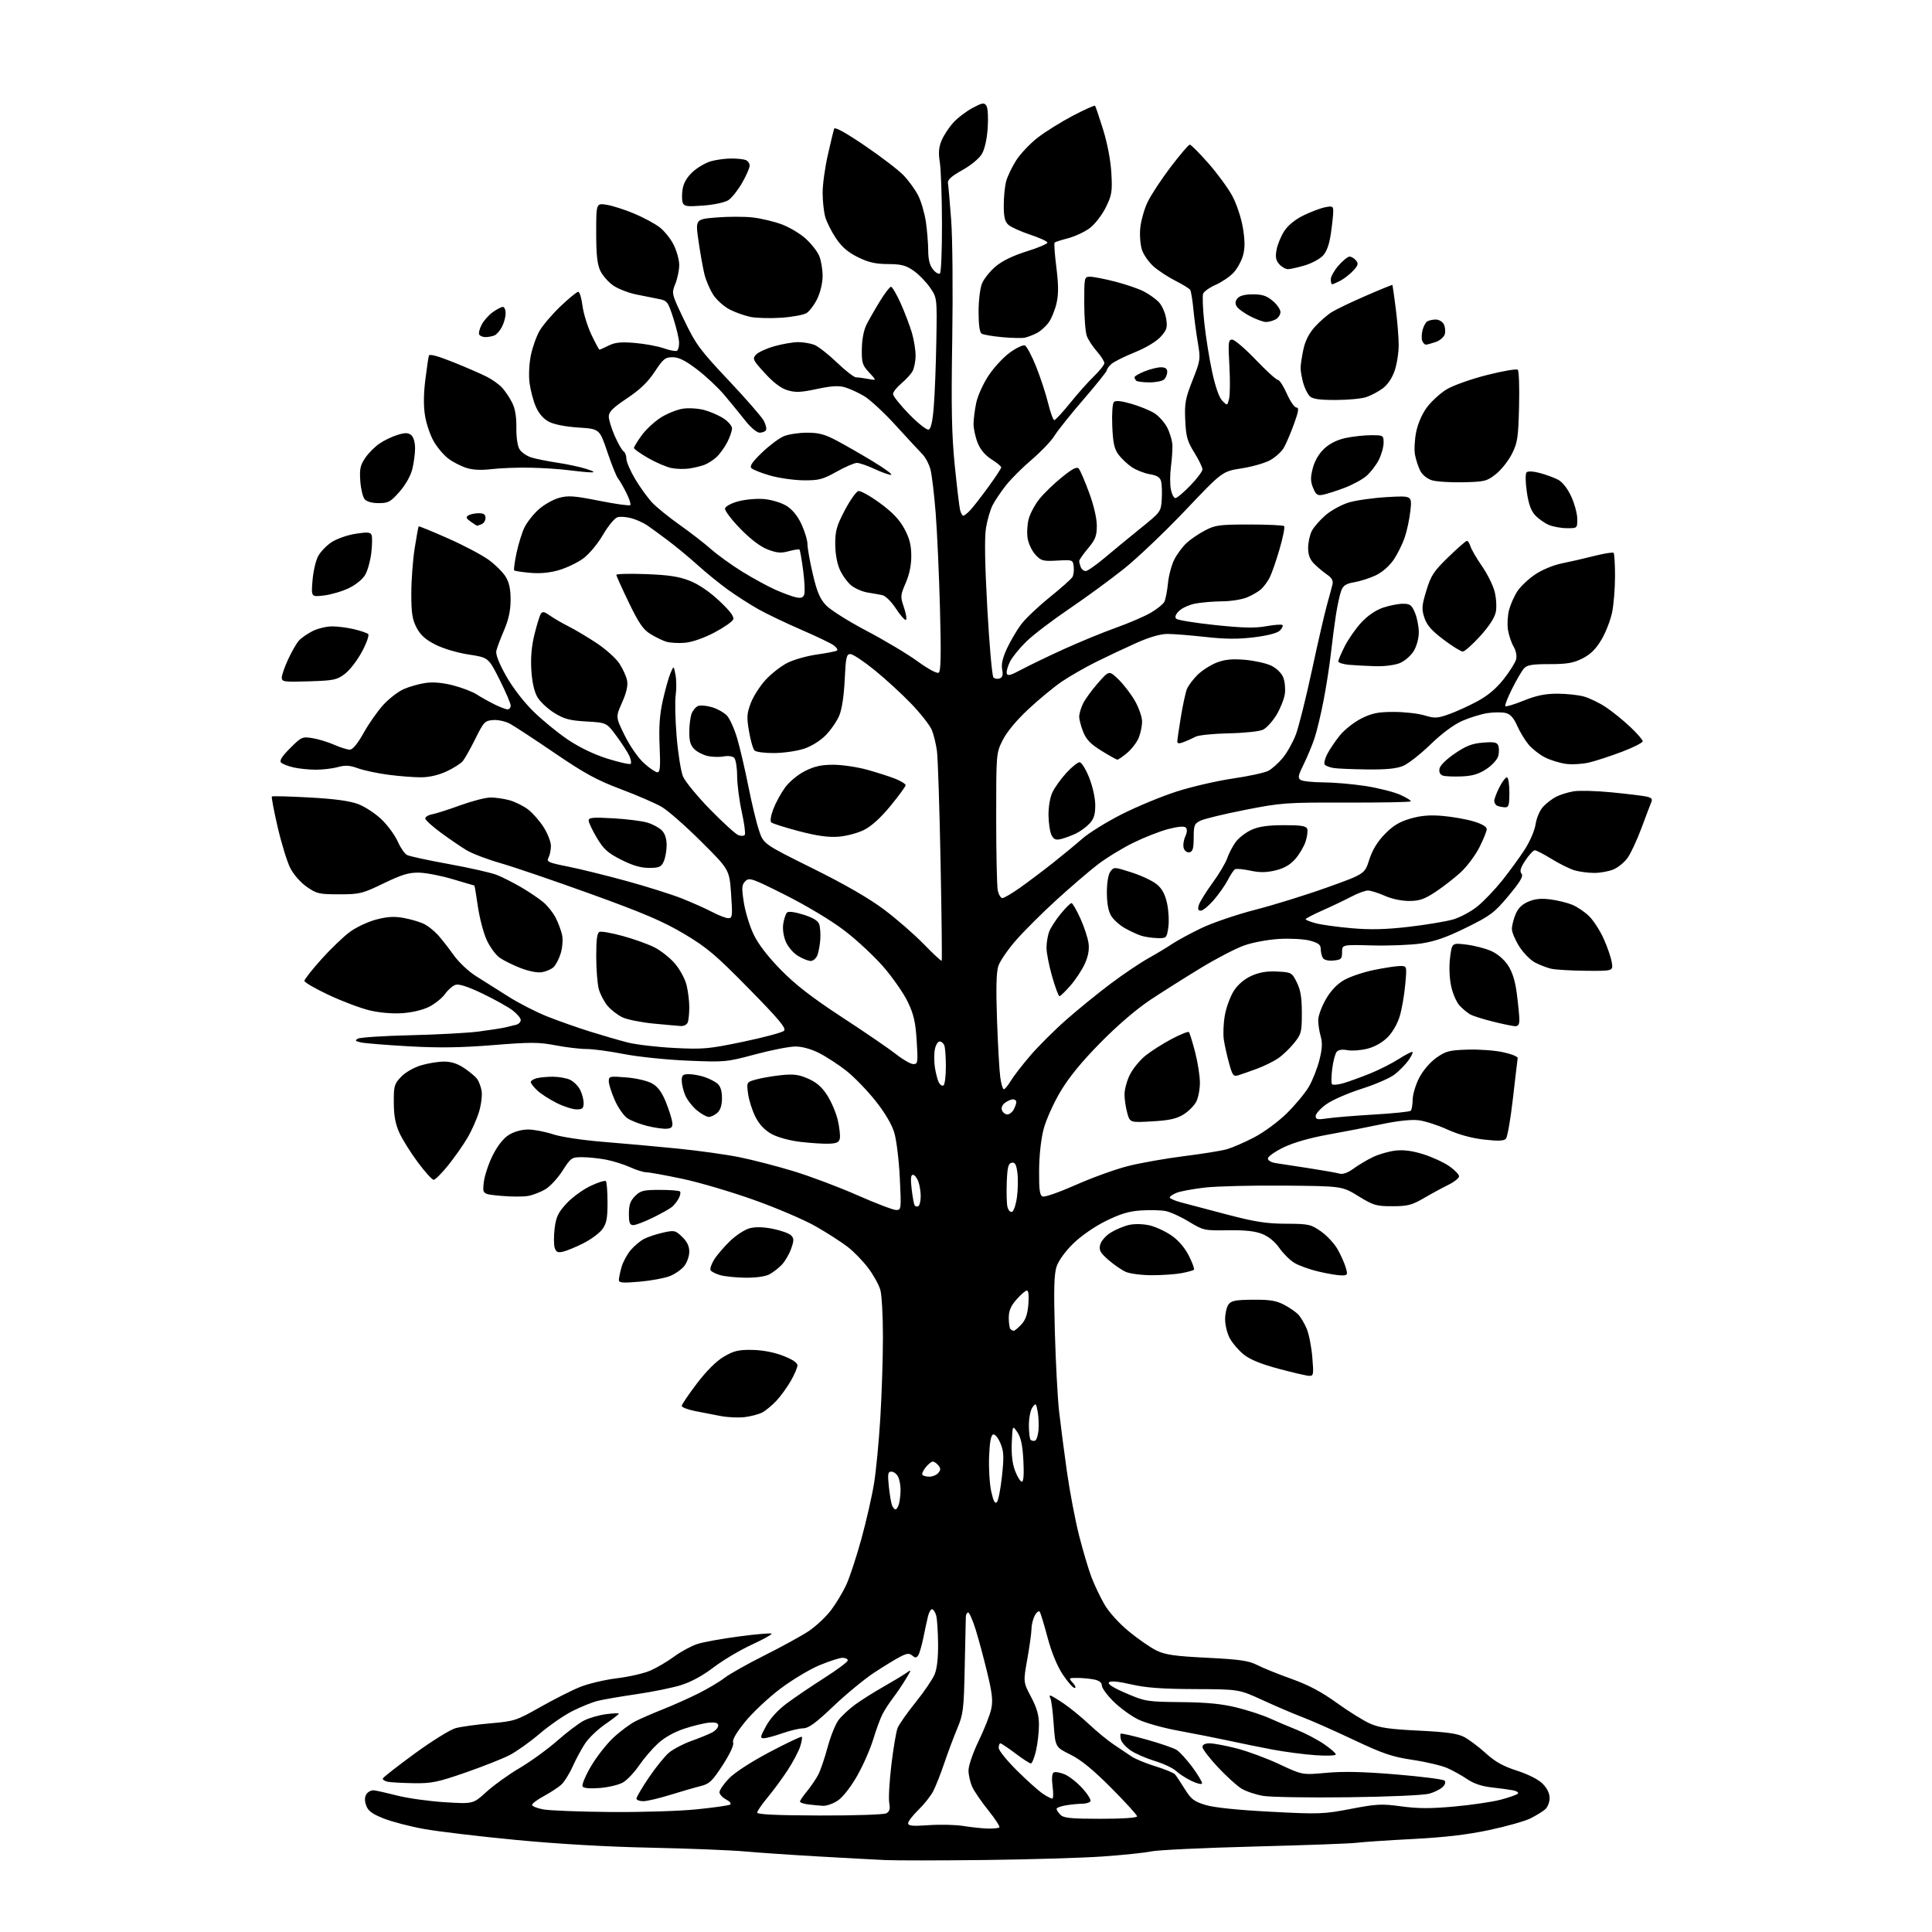 <?xml version="1.0" encoding="UTF-8" standalone="no"?>
<svg 
  version="1.1" 
  xmlns="http://www.w3.org/2000/svg" 
  xmlns:xlink="http://www.w3.org/1999/xlink" 
  xmlns:svg="http://www.w3.org/2000/svg"
  xmlns:rdf="http://www.w3.org/1999/02/22-rdf-syntax-ns#"
  xmlns:cc="http://creativecommons.org/ns#"
  xmlns:dc="http://purl.org/dc/elements/1.1/"
  viewBox="0 0 768 768"
  width="768"
  height="768"
>
<style>svg {background-color: white; }</style>"
<path stroke="none" fill="black" fill-rule="evenodd" d="M391.50,739.38C373.90,739.59 356.12,739.60 352.00,739.41C347.88,739.22 335.95,738.58 325.50,737.98C315.05,737.39 301.77,736.48 296.00,735.97C290.23,735.46 273.35,734.79 258.50,734.48C241.44,734.14 221.77,733.00 205.07,731.40C190.53,730.01 174.09,728.05 168.55,727.05C163.00,726.05 155.78,724.17 152.50,722.87C147.91,721.04 146.32,719.86 145.56,717.70C144.89,715.78 144.92,714.36 145.67,713.20C146.27,712.26 147.60,711.58 148.63,711.69C149.66,711.79 153.88,712.74 158.00,713.79C162.12,714.84 170.58,716.02 176.80,716.41C188.10,717.11 188.10,717.11 193.36,712.30C196.26,709.65 202.20,705.38 206.57,702.81C210.93,700.24 217.65,695.37 221.50,691.98C225.35,688.59 230.12,684.99 232.10,683.97C234.09,682.94 238.03,681.80 240.85,681.42C243.68,681.05 246.00,680.95 246.00,681.20C246.00,681.46 243.57,683.34 240.60,685.39C237.62,687.44 234.02,690.88 232.59,693.05C231.15,695.21 228.93,699.35 227.63,702.24C226.34,705.13 224.28,708.39 223.05,709.49C221.82,710.58 218.72,712.61 216.17,713.99C213.61,715.37 211.51,716.94 211.51,717.47C211.50,718.01 213.53,718.82 216.00,719.27C218.47,719.73 230.40,720.19 242.50,720.30C254.60,720.41 270.05,719.94 276.84,719.25C283.63,718.57 289.66,717.71 290.23,717.36C290.83,716.98 290.15,716.11 288.64,715.32C287.19,714.56 286.00,713.26 286.00,712.43C286.00,711.60 287.69,709.15 289.75,706.99C291.99,704.64 298.49,700.42 305.89,696.50C312.71,692.90 318.49,690.15 318.74,690.41C318.99,690.66 318.68,692.44 318.05,694.36C317.41,696.28 315.19,700.48 313.10,703.68C311.01,706.88 307.44,711.74 305.15,714.48C302.87,717.22 301.00,719.95 301.00,720.54C301.00,721.28 308.79,721.64 325.75,721.69C339.36,721.73 351.30,721.34 352.29,720.83C353.65,720.11 353.93,719.14 353.49,716.70C353.16,714.94 353.55,708.10 354.34,701.50C355.13,694.90 356.24,688.34 356.80,686.92C357.36,685.50 360.57,680.92 363.93,676.75C367.29,672.57 370.70,667.56 371.52,665.61C372.48,663.31 372.97,658.99 372.90,653.28C372.85,648.45 372.51,643.46 372.15,642.19C371.79,640.92 371.08,639.80 370.56,639.69C370.05,639.59 369.30,640.85 368.89,642.50C368.49,644.15 367.66,647.98 367.05,651.00C366.44,654.02 365.54,657.15 365.05,657.94C364.33,659.09 363.86,659.13 362.65,658.12C361.43,657.11 360.51,657.20 357.82,658.59C355.99,659.53 351.35,662.37 347.50,664.90C343.65,667.43 336.36,673.43 331.30,678.25C324.30,684.91 321.44,687.01 319.30,687.03C317.76,687.05 314.02,687.94 311.00,689.00C307.98,690.06 304.68,690.95 303.69,690.97C302.06,691.00 302.14,690.51 304.53,686.13C306.19,683.07 309.28,679.70 312.84,677.06C315.95,674.75 322.66,670.20 327.75,666.96C332.84,663.72 337.00,660.61 337.00,660.04C337.00,659.47 336.07,659.00 334.93,659.00C333.79,659.00 329.63,660.35 325.68,661.99C321.73,663.64 314.68,667.89 310.00,671.44C305.32,674.99 299.10,680.86 296.16,684.48C292.67,688.79 291.03,691.64 291.43,692.69C291.81,693.68 290.22,697.11 287.28,701.66C283.11,708.07 281.99,709.14 278.50,710.00C276.30,710.54 270.87,712.11 266.44,713.49C262.01,714.87 257.17,716.00 255.69,716.00C254.21,716.00 253.00,715.53 253.00,714.95C253.00,714.38 255.22,710.62 257.93,706.60C260.64,702.58 264.24,698.14 265.92,696.72C267.60,695.31 271.56,693.23 274.73,692.09C277.91,690.95 281.62,689.44 283.00,688.72C284.38,688.01 285.50,686.77 285.50,685.96C285.50,684.91 284.53,684.58 282.00,684.77C280.07,684.92 275.61,685.99 272.08,687.16C268.00,688.50 264.14,690.67 261.51,693.09C259.24,695.19 255.86,699.13 254.01,701.85C252.15,704.56 249.32,707.56 247.70,708.52C246.09,709.47 241.96,710.47 238.52,710.75C234.50,711.07 232.03,710.86 231.59,710.14C231.21,709.53 232.68,705.96 234.87,702.22C237.05,698.48 241.06,693.34 243.78,690.80C246.49,688.26 250.47,685.30 252.61,684.21C254.75,683.13 259.65,681.00 263.50,679.48C267.35,677.96 273.65,675.15 277.50,673.23C281.35,671.31 286.07,668.51 288.00,667.00C289.93,665.49 297.06,661.47 303.86,658.06C310.66,654.66 318.56,650.32 321.41,648.43C324.27,646.53 328.26,642.81 330.28,640.16C332.30,637.51 335.07,632.90 336.44,629.92C337.80,626.94 340.51,618.68 342.46,611.58C344.41,604.47 346.66,594.57 347.46,589.58C348.27,584.58 349.39,572.85 349.95,563.50C350.52,554.15 350.98,539.75 350.98,531.50C350.99,523.25 350.53,514.84 349.96,512.81C349.40,510.78 347.23,506.85 345.14,504.07C343.05,501.29 339.36,497.49 336.92,495.62C334.49,493.76 328.86,490.13 324.42,487.58C319.97,485.02 308.92,480.27 299.86,477.04C290.79,473.80 277.89,469.99 271.17,468.58C264.46,467.16 258.05,466.00 256.93,466.00C255.81,466.00 252.89,465.09 250.44,463.97C248.00,462.86 243.68,461.51 240.86,460.97C238.04,460.44 233.78,460.00 231.39,460.00C227.25,460.00 226.91,460.23 223.64,465.35C221.75,468.30 218.70,471.61 216.86,472.72C215.01,473.83 211.93,475.03 210.02,475.39C208.11,475.75 203.21,475.74 199.15,475.37C191.76,474.70 191.76,474.70 192.32,469.94C192.63,467.31 194.24,462.48 195.90,459.19C197.85,455.34 200.14,452.46 202.33,451.11C204.36,449.85 207.41,449.00 209.90,449.00C212.19,449.00 216.64,449.85 219.78,450.88C223.10,451.97 231.58,453.25 240.00,453.92C247.97,454.56 261.25,455.77 269.50,456.59C277.75,457.42 288.78,458.96 294.01,460.02C299.24,461.08 308.91,463.58 315.51,465.59C322.10,467.60 333.49,471.89 340.81,475.12C348.13,478.35 355.07,481.00 356.22,481.00C358.26,481.00 358.30,480.72 357.69,468.25C357.35,461.24 356.36,453.15 355.50,450.28C354.50,446.94 351.78,442.33 347.97,437.54C344.68,433.41 339.47,428.04 336.38,425.61C333.28,423.19 328.44,420.03 325.61,418.60C322.46,417.00 318.82,416.00 316.19,416.00C313.83,416.00 306.63,417.41 300.20,419.13C288.75,422.20 288.18,422.25 273.26,421.62C264.88,421.27 253.48,420.08 247.94,418.99C242.39,417.89 235.75,417.00 233.18,417.00C230.60,417.00 225.04,416.34 220.82,415.53C214.14,414.25 210.91,414.24 195.95,415.45C183.24,416.47 174.55,416.60 162.63,415.93C153.76,415.43 145.19,414.74 143.58,414.40C141.23,413.89 140.97,413.60 142.26,412.88C143.14,412.38 152.55,411.77 163.18,411.52C173.80,411.27 185.97,410.61 190.21,410.06C194.44,409.51 199.17,408.78 200.71,408.44C202.24,408.09 204.29,407.60 205.25,407.34C206.21,407.08 207.00,406.24 207.00,405.48C207.00,404.72 205.54,402.99 203.75,401.62C201.96,400.26 196.59,397.27 191.82,394.98C186.07,392.22 182.45,391.04 181.10,391.47C179.97,391.83 178.10,393.45 176.94,395.08C175.78,396.71 172.96,399.00 170.67,400.17C168.19,401.44 163.87,402.48 160.00,402.75C156.06,403.02 150.94,402.59 147.00,401.66C143.43,400.81 136.11,398.07 130.75,395.55C125.39,393.04 121.00,390.50 121.00,389.91C121.00,389.33 124.04,385.46 127.75,381.33C131.46,377.19 136.58,372.28 139.12,370.42C141.65,368.55 146.41,366.34 149.68,365.50C154.24,364.33 156.83,364.21 160.81,364.96C163.66,365.51 167.24,366.59 168.75,367.38C170.26,368.17 172.66,370.10 174.08,371.66C175.50,373.22 178.32,376.82 180.34,379.66C182.42,382.56 186.31,386.23 189.27,388.06C192.14,389.84 197.88,393.46 202.00,396.09C206.12,398.72 213.10,402.30 217.50,404.05C221.90,405.80 229.55,408.50 234.50,410.05C239.45,411.60 246.22,413.56 249.54,414.41C252.86,415.25 261.19,416.23 268.04,416.58C279.53,417.17 281.67,416.98 295.48,414.10C303.71,412.38 311.00,410.42 311.67,409.74C312.64,408.76 309.72,405.26 297.68,393.00C284.51,379.58 281.06,376.66 271.97,371.24C263.64,366.29 255.96,363.00 234.98,355.41C220.42,350.15 204.22,344.62 199.00,343.13C193.78,341.64 187.67,339.31 185.44,337.96C183.21,336.61 178.62,333.48 175.25,331.00C171.87,328.52 169.09,325.99 169.06,325.36C169.03,324.74 170.24,323.99 171.75,323.71C173.26,323.43 178.32,321.81 183.00,320.11C187.68,318.41 193.07,317.02 195.00,317.02C196.93,317.01 200.30,317.50 202.50,318.10C204.70,318.70 208.01,320.34 209.86,321.73C211.70,323.12 214.51,326.32 216.11,328.83C217.70,331.34 219.00,334.68 219.00,336.26C219.00,337.84 218.57,339.94 218.03,340.94C217.17,342.56 217.92,342.91 225.61,344.44C230.30,345.37 240.75,347.94 248.82,350.15C256.90,352.36 266.88,355.50 271.00,357.13C275.12,358.77 280.59,361.20 283.15,362.55C285.70,363.90 288.58,365.00 289.54,365.00C291.14,365.00 291.23,364.13 290.62,355.35C289.94,345.69 289.94,345.69 278.72,334.52C272.55,328.37 265.48,322.16 263.00,320.73C260.52,319.29 253.23,316.13 246.79,313.71C237.28,310.13 232.36,307.45 220.56,299.40C212.57,293.96 204.56,288.70 202.77,287.73C200.95,286.74 197.95,286.07 196.01,286.23C192.75,286.48 192.27,286.99 188.99,293.62C187.05,297.53 184.80,301.54 183.98,302.53C183.17,303.51 180.25,305.37 177.50,306.65C174.30,308.14 170.63,308.98 167.32,308.99C164.47,309.00 158.62,308.54 154.32,307.97C150.02,307.41 144.61,306.25 142.30,305.41C139.02,304.21 137.28,304.11 134.30,304.93C132.21,305.51 128.25,305.98 125.50,305.97C122.75,305.96 118.76,305.55 116.63,305.05C114.50,304.56 112.29,303.69 111.71,303.11C110.99,302.39 112.09,300.64 115.33,297.41C119.79,292.94 120.18,292.77 124.20,293.42C126.52,293.79 130.40,294.97 132.83,296.05C135.27,297.12 138.06,298.00 139.04,298.00C140.21,298.00 142.13,295.67 144.57,291.31C146.63,287.63 150.15,282.61 152.41,280.15C154.66,277.70 158.30,274.90 160.50,273.93C162.70,272.96 166.58,271.86 169.11,271.49C172.16,271.04 175.89,271.37 180.08,272.44C183.58,273.34 187.80,274.95 189.47,276.03C191.14,277.11 194.30,278.88 196.50,279.97C198.70,281.06 201.06,281.97 201.75,281.98C202.44,281.99 203.00,281.32 203.00,280.48C203.00,279.64 201.01,275.01 198.59,270.17C194.17,261.39 194.17,261.39 186.34,260.19C181.84,259.51 176.20,257.83 173.09,256.25C169.11,254.23 167.13,252.44 165.59,249.50C163.90,246.26 163.50,243.70 163.50,236.00C163.50,230.78 164.10,222.68 164.83,218.00C165.56,213.33 166.28,209.38 166.43,209.24C166.57,209.09 171.83,211.24 178.10,214.02C184.37,216.79 191.65,220.64 194.29,222.57C196.92,224.50 199.96,227.52 201.03,229.29C202.41,231.55 202.99,234.27 202.97,238.50C202.96,242.69 202.18,246.31 200.38,250.50C198.97,253.80 197.58,257.48 197.30,258.69C196.97,260.11 198.31,263.58 201.15,268.63C203.75,273.27 208.12,278.96 212.00,282.77C215.57,286.29 221.79,291.37 225.82,294.07C230.46,297.18 236.23,299.94 241.60,301.62C246.26,303.07 250.36,303.98 250.70,303.63C251.04,303.29 250.80,301.87 250.17,300.47C249.53,299.07 247.24,295.53 245.07,292.60C241.13,287.26 241.13,287.26 233.10,286.80C226.46,286.42 224.26,285.83 220.34,283.40C217.73,281.79 214.72,278.97 213.64,277.13C212.37,274.96 211.52,271.20 211.22,266.47C210.90,261.55 211.30,256.90 212.43,252.30C213.35,248.53 214.49,244.83 214.95,244.08C215.64,242.97 216.32,243.09 218.65,244.73C220.22,245.83 223.53,247.75 226.00,248.99C228.47,250.23 233.47,253.20 237.10,255.60C240.74,258.00 244.83,261.66 246.19,263.73C247.56,265.80 248.95,268.85 249.27,270.50C249.67,272.56 249.04,275.31 247.28,279.27C244.71,285.03 244.71,285.03 248.35,292.40C250.44,296.61 253.70,301.30 256.00,303.38C258.20,305.37 260.61,307.00 261.34,307.00C262.39,307.00 262.58,304.83 262.21,296.62C261.87,289.03 262.21,284.15 263.46,278.51C264.41,274.27 265.77,269.39 266.50,267.66C267.82,264.52 267.82,264.52 268.52,268.27C268.91,270.33 268.94,273.92 268.60,276.26C268.25,278.59 268.42,286.02 268.97,292.76C269.53,299.50 270.67,306.66 271.50,308.65C272.34,310.65 277.18,316.55 282.26,321.75C287.34,326.95 292.40,331.55 293.50,331.98C294.60,332.40 295.76,332.34 296.08,331.84C296.40,331.34 295.85,327.23 294.86,322.71C293.86,318.20 293.04,311.78 293.02,308.45C293.01,305.12 292.48,301.88 291.85,301.25C291.22,300.62 289.44,300.36 287.89,300.67C286.34,300.98 283.56,300.95 281.71,300.61C279.86,300.26 277.37,299.06 276.18,297.95C274.51,296.40 274.00,294.77 274.00,291.03C274.00,288.33 274.42,285.04 274.92,283.70C275.43,282.37 276.60,280.98 277.53,280.63C278.45,280.27 280.95,280.50 283.07,281.14C285.19,281.77 287.85,283.28 288.98,284.48C290.11,285.68 291.95,289.78 293.06,293.58C294.18,297.39 296.16,305.90 297.47,312.50C298.78,319.10 300.67,326.98 301.68,330.00C303.50,335.50 303.50,335.50 323.00,345.17C336.00,351.62 345.50,357.11 351.50,361.62C356.45,365.34 363.54,371.52 367.26,375.35C370.98,379.18 374.16,382.13 374.34,381.91C374.51,381.68 374.31,363.97 373.89,342.54C373.47,321.11 372.83,301.31 372.45,298.54C372.08,295.77 371.16,292.00 370.41,290.17C369.65,288.34 365.99,283.67 362.27,279.79C358.55,275.91 351.97,269.87 347.65,266.37C343.33,262.87 339.00,260.00 338.03,260.00C336.49,260.00 336.20,261.29 335.78,270.25C335.48,276.66 334.66,282.00 333.60,284.50C332.67,286.70 330.27,290.18 328.27,292.23C326.11,294.44 322.59,296.64 319.62,297.63C316.86,298.54 311.55,299.32 307.81,299.35C304.07,299.39 300.53,298.93 299.94,298.34C299.35,297.75 298.36,294.34 297.75,290.75C296.78,285.09 296.87,283.62 298.47,279.43C299.48,276.78 302.14,272.64 304.37,270.22C306.60,267.80 310.49,264.77 313.02,263.49C315.55,262.21 320.90,260.70 324.91,260.15C328.92,259.59 332.46,258.88 332.78,258.56C333.09,258.24 332.49,257.33 331.43,256.54C330.37,255.74 324.55,252.95 318.50,250.33C312.45,247.71 304.81,244.06 301.52,242.21C298.24,240.36 292.84,236.91 289.52,234.53C286.21,232.15 280.80,227.77 277.50,224.78C274.20,221.80 268.86,217.37 265.63,214.93C262.41,212.49 258.58,209.71 257.13,208.74C255.69,207.78 252.95,206.55 251.06,206.02C249.17,205.49 246.69,205.29 245.56,205.58C244.37,205.89 241.89,208.86 239.69,212.60C237.49,216.34 234.13,220.34 231.75,222.07C229.48,223.71 225.16,225.77 222.14,226.65C218.50,227.71 214.65,228.06 210.74,227.71C207.50,227.42 204.65,226.98 204.40,226.74C204.16,226.50 204.57,223.42 205.31,219.90C206.05,216.38 207.46,211.82 208.43,209.77C209.41,207.72 211.93,204.49 214.05,202.58C216.16,200.67 219.82,198.57 222.19,197.92C225.88,196.91 228.20,197.08 238.22,199.07C244.66,200.35 250.21,201.13 250.54,200.80C250.87,200.47 250.15,198.24 248.95,195.85C247.74,193.46 246.25,190.88 245.63,190.13C245.01,189.37 243.11,184.65 241.42,179.63C238.34,170.50 238.34,170.50 229.92,169.95C224.73,169.61 220.22,168.72 218.16,167.63C216.01,166.49 214.18,164.37 213.01,161.68C212.01,159.38 210.89,155.17 210.51,152.32C210.12,149.35 210.33,144.65 211.01,141.32C211.65,138.12 213.22,133.70 214.49,131.50C215.76,129.30 219.51,124.91 222.82,121.75C226.14,118.59 229.30,116.00 229.85,116.00C230.41,116.00 231.16,118.47 231.54,121.49C231.92,124.50 233.51,129.68 235.07,132.99C236.64,136.29 238.09,139.00 238.30,139.00C238.52,139.00 240.17,138.26 241.97,137.36C244.51,136.10 246.86,135.86 252.41,136.33C256.35,136.67 261.52,137.62 263.89,138.46C266.27,139.30 268.62,139.74 269.11,139.43C269.60,139.13 269.98,137.67 269.95,136.19C269.92,134.71 268.90,130.36 267.67,126.53C265.57,119.98 265.23,119.52 261.97,118.87C260.06,118.49 256.00,117.67 252.94,117.06C249.88,116.44 245.78,114.86 243.83,113.53C241.88,112.21 239.55,109.56 238.64,107.66C237.41,105.06 237.00,101.28 237.00,92.47C237.00,80.74 237.00,80.74 241.19,81.41C243.50,81.78 248.39,83.35 252.06,84.89C255.73,86.43 260.28,88.87 262.17,90.32C264.07,91.76 266.60,94.92 267.81,97.33C269.01,99.75 270.00,103.35 270.00,105.34C270.00,107.33 269.31,110.70 268.46,112.82C266.91,116.68 266.91,116.68 271.98,127.27C276.60,136.91 278.18,139.05 289.61,151.18C296.52,158.50 302.83,165.75 303.63,167.28C304.43,168.81 304.81,170.50 304.48,171.03C304.15,171.56 303.02,172.00 301.96,172.00C300.87,172.00 298.43,169.95 296.27,167.22C294.19,164.59 290.46,160.02 287.99,157.08C285.52,154.13 280.62,149.54 277.10,146.86C272.42,143.30 269.81,142.00 267.38,142.00C264.44,142.00 263.62,142.66 260.27,147.75C257.56,151.87 254.44,154.87 249.25,158.34C243.63,162.09 242.00,163.71 242.00,165.56C242.00,166.87 243.07,170.37 244.39,173.34C245.70,176.31 247.28,179.05 247.89,179.43C248.50,179.81 249.00,181.13 249.00,182.37C249.00,183.61 250.60,187.29 252.56,190.56C254.53,193.83 257.56,198.01 259.31,199.86C261.07,201.71 265.96,205.66 270.18,208.65C274.40,211.63 280.03,215.99 282.68,218.33C285.33,220.67 290.94,224.71 295.16,227.31C299.37,229.90 305.22,233.09 308.16,234.40C311.09,235.71 314.75,237.07 316.27,237.41C318.33,237.89 319.21,237.62 319.68,236.39C320.03,235.48 319.85,231.17 319.27,226.81C318.70,222.46 318.04,218.71 317.81,218.47C317.58,218.24 315.66,218.53 313.56,219.11C310.47,219.96 308.85,219.83 305.20,218.44C302.27,217.32 298.41,214.39 294.29,210.18C290.79,206.58 288.05,202.97 288.21,202.14C288.38,201.27 290.64,200.05 293.50,199.28C296.25,198.53 300.87,198.13 303.77,198.39C306.74,198.66 310.60,199.83 312.64,201.08C314.99,202.54 317.05,205.07 318.61,208.40C319.91,211.21 320.98,214.79 320.99,216.38C321.00,217.96 321.95,223.31 323.12,228.27C324.77,235.30 325.92,238.02 328.37,240.62C330.09,242.45 337.35,247.03 344.50,250.78C351.65,254.54 360.76,259.98 364.73,262.88C368.91,265.91 372.46,267.83 373.14,267.41C374.01,266.87 374.15,260.42 373.66,242.09C373.30,228.57 372.53,211.43 371.95,204.00C371.37,196.57 370.43,188.76 369.88,186.64C369.32,184.51 367.88,181.78 366.68,180.57C365.48,179.35 360.72,174.21 356.10,169.14C351.48,164.06 345.78,158.78 343.43,157.41C341.09,156.03 337.67,154.47 335.83,153.94C333.39,153.23 330.42,153.41 324.72,154.63C318.42,155.99 316.21,156.08 313.06,155.14C310.46,154.36 307.48,152.11 304.05,148.36C299.29,143.15 299.03,142.62 300.51,140.99C301.38,140.03 304.69,138.51 307.86,137.62C311.04,136.73 315.26,136.00 317.25,136.00C319.24,136.00 322.13,136.48 323.67,137.06C325.20,137.65 329.24,140.80 332.64,144.06C336.04,147.33 339.48,150.00 340.29,150.00C341.09,150.00 343.27,150.29 345.12,150.64C348.50,151.28 348.50,151.28 345.50,148.07C342.81,145.19 342.51,144.23 342.59,138.68C342.65,134.88 343.37,131.15 344.47,129.00C345.45,127.08 347.83,122.91 349.77,119.75C351.70,116.59 353.69,114.00 354.18,114.00C354.68,114.00 356.40,116.93 358.01,120.52C359.62,124.11 361.62,129.36 362.47,132.20C363.31,135.04 363.98,139.19 363.96,141.43C363.95,143.67 363.38,146.46 362.71,147.63C362.05,148.80 360.04,150.97 358.25,152.47C356.46,153.96 355.00,155.84 355.00,156.64C355.00,157.44 357.88,161.05 361.41,164.67C364.93,168.28 368.42,171.03 369.16,170.78C370.07,170.48 370.73,167.50 371.21,161.42C371.60,156.51 372.05,144.82 372.21,135.44C372.50,118.37 372.50,118.37 369.67,114.27C368.11,112.01 365.16,109.00 363.12,107.58C360.07,105.47 358.21,104.99 352.95,104.97C347.99,104.94 345.23,104.31 341.00,102.22C337.02,100.25 334.61,98.16 332.28,94.68C330.50,92.02 328.59,88.20 328.03,86.18C327.47,84.15 327.01,79.86 327.01,76.62C327.00,73.39 327.93,66.64 329.07,61.62C330.21,56.61 331.33,51.91 331.56,51.20C331.84,50.34 335.97,52.60 343.74,57.88C350.21,62.27 357.15,67.58 359.16,69.68C361.18,71.78 363.80,75.38 364.98,77.68C366.16,79.99 367.54,84.71 368.05,88.18C368.55,91.66 368.97,96.81 368.98,99.64C368.99,103.19 369.59,105.51 370.91,107.14C371.97,108.44 373.20,109.13 373.66,108.67C374.12,108.21 374.48,99.21 374.45,88.67C374.42,78.13 374.04,67.24 373.59,64.47C373.00,60.78 373.18,58.50 374.27,55.90C375.08,53.95 377.11,50.81 378.78,48.93C380.45,47.04 383.90,44.38 386.44,43.00C390.45,40.84 391.21,40.70 392.09,42.00C392.68,42.86 392.91,46.62 392.63,50.78C392.34,55.25 391.45,59.26 390.32,61.18C389.27,62.99 385.97,65.71 382.50,67.65C378.22,70.03 376.59,71.50 376.82,72.75C376.99,73.71 377.58,80.35 378.11,87.50C378.65,94.65 378.83,116.03 378.53,135.00C378.09,162.16 378.31,172.80 379.53,185.00C380.39,193.52 381.34,201.51 381.65,202.75C381.96,203.99 382.54,205.00 382.93,205.00C383.33,205.00 384.60,203.99 385.75,202.75C386.90,201.51 390.13,197.36 392.92,193.52C395.72,189.68 398.00,186.20 398.00,185.78C398.00,185.37 396.26,183.93 394.14,182.59C391.61,180.99 389.71,178.74 388.64,176.05C387.74,173.80 387.00,170.42 387.00,168.53C387.00,166.64 387.49,162.82 388.09,160.03C388.68,157.25 390.91,152.37 393.03,149.20C395.15,146.02 398.95,141.94 401.48,140.12C404.01,138.30 406.67,137.04 407.39,137.32C408.11,137.60 410.12,141.35 411.85,145.66C413.57,149.97 415.73,156.54 416.64,160.25C417.55,163.96 418.65,167.00 419.10,167.00C419.55,167.00 422.36,163.96 425.35,160.25C428.34,156.54 432.63,151.72 434.89,149.55C437.15,147.37 439.00,145.03 439.00,144.33C439.00,143.64 437.67,141.55 436.04,139.69C434.40,137.84 432.60,135.09 432.04,133.59C431.47,132.10 431.00,126.17 431.00,120.43C431.00,110.16 431.04,110.00 433.34,110.00C434.63,110.00 439.09,110.87 443.26,111.94C447.43,113.00 452.56,114.76 454.67,115.84C456.78,116.92 459.49,118.87 460.70,120.16C461.91,121.46 463.20,124.37 463.56,126.63C464.13,130.22 463.86,131.12 461.36,133.89C459.65,135.78 455.50,138.26 451.02,140.08C446.91,141.74 442.75,143.82 441.77,144.71C440.80,145.59 440.00,146.69 440.00,147.16C440.00,147.63 435.83,152.85 430.73,158.76C425.62,164.66 420.41,171.19 419.14,173.26C417.86,175.33 413.84,179.55 410.21,182.64C406.57,185.72 401.95,190.33 399.94,192.87C397.92,195.42 395.51,199.00 394.57,200.83C393.63,202.67 392.45,206.75 391.94,209.90C391.32,213.74 391.50,224.36 392.48,241.99C393.29,256.49 394.38,268.78 394.91,269.31C395.43,269.83 396.56,270.00 397.42,269.67C398.54,269.24 398.80,268.26 398.37,266.12C397.97,264.08 398.56,261.49 400.26,257.83C401.63,254.90 404.13,250.63 405.82,248.33C407.51,246.04 412.63,241.16 417.20,237.48C421.76,233.80 425.87,230.15 426.31,229.37C426.76,228.59 426.99,226.72 426.81,225.22C426.50,222.54 426.40,222.51 420.29,222.84C414.63,223.15 413.86,222.95 411.62,220.53C410.26,219.07 408.86,216.15 408.51,214.05C408.15,211.95 408.34,208.44 408.93,206.25C409.52,204.07 411.46,200.47 413.25,198.26C415.04,196.05 419.05,192.18 422.17,189.67C426.49,186.19 428.09,185.40 428.87,186.34C429.43,187.02 431.27,191.30 432.95,195.86C434.79,200.85 436.00,206.06 436.00,208.97C436.00,213.04 435.44,214.48 432.50,218.00C430.57,220.30 429.00,222.56 429.00,223.01C429.00,223.47 429.27,224.55 429.61,225.42C429.94,226.29 430.82,227.00 431.56,227.00C432.29,227.00 435.69,224.64 439.11,221.75C442.53,218.86 448.97,213.57 453.42,209.98C461.36,203.58 461.51,203.38 461.81,198.55C461.98,195.85 461.87,192.63 461.57,191.40C461.15,189.74 460.01,189.01 457.03,188.50C454.84,188.13 451.61,186.86 449.87,185.67C448.12,184.47 445.74,182.23 444.59,180.68C442.95,178.46 442.42,176.04 442.14,169.33C441.94,164.44 442.22,160.38 442.79,159.81C443.47,159.13 445.72,159.36 449.65,160.49C452.87,161.42 456.98,163.08 458.78,164.19C460.59,165.30 462.95,167.94 464.03,170.06C465.11,172.17 466.03,175.39 466.06,177.20C466.10,179.02 465.82,182.84 465.45,185.69C465.07,188.55 465.06,192.49 465.42,194.44C465.79,196.40 466.60,198.00 467.23,198.00C467.86,198.00 470.53,195.75 473.18,193.00C475.83,190.26 478.00,187.36 478.00,186.57C478.00,185.78 476.54,182.78 474.75,179.90C471.97,175.43 471.45,173.58 471.15,167.03C470.85,160.30 471.19,158.42 474.06,151.16C477.21,143.18 477.27,142.73 476.16,136.22C475.53,132.52 474.72,126.51 474.38,122.85C474.03,119.20 473.46,115.77 473.12,115.23C472.78,114.70 470.15,113.08 467.29,111.63C464.42,110.19 460.51,107.63 458.60,105.95C456.69,104.27 454.59,101.28 453.94,99.31C453.28,97.32 452.99,93.40 453.28,90.54C453.58,87.69 454.86,83.15 456.14,80.43C457.41,77.72 461.52,71.45 465.27,66.50C469.03,61.55 472.49,57.50 472.96,57.50C473.44,57.50 476.78,60.85 480.38,64.94C483.97,69.02 488.27,74.90 489.92,78.00C491.59,81.14 493.43,86.70 494.07,90.57C494.90,95.61 494.92,98.59 494.13,101.50C493.53,103.70 491.84,106.79 490.36,108.38C488.89,109.96 485.70,112.13 483.28,113.20C480.86,114.27 478.61,115.86 478.27,116.74C477.93,117.62 478.14,122.87 478.74,128.42C479.33,133.96 480.74,142.74 481.87,147.93C483.16,153.87 484.65,158.10 485.90,159.34C487.87,161.32 487.88,161.32 488.58,158.53C488.97,156.99 489.02,151.06 488.70,145.36C488.17,136.06 488.29,135.00 489.81,135.00C490.74,134.99 494.95,138.59 499.17,143.00C503.38,147.40 507.34,151.00 507.97,151.00C508.60,151.00 510.20,153.47 511.54,156.50C512.88,159.53 514.60,162.00 515.36,162.00C516.44,162.00 516.22,163.48 514.33,168.68C513.00,172.35 511.18,176.58 510.29,178.08C509.41,179.58 507.01,181.75 504.96,182.90C502.92,184.05 497.79,185.53 493.57,186.18C485.89,187.38 485.89,187.38 471.20,202.86C463.11,211.38 452.13,221.83 446.79,226.10C441.46,230.36 431.63,237.54 424.97,242.06C418.30,246.58 410.69,252.38 408.04,254.96C405.40,257.53 402.48,261.10 401.56,262.89C400.64,264.67 400.02,266.81 400.19,267.63C400.44,268.83 401.58,268.55 406.00,266.19C409.02,264.57 416.57,260.93 422.77,258.10C428.97,255.27 438.32,251.43 443.54,249.56C448.77,247.69 455.05,244.99 457.50,243.55C459.96,242.11 462.36,240.16 462.85,239.22C463.33,238.27 463.98,234.97 464.28,231.88C464.58,228.79 465.73,224.51 466.82,222.38C467.92,220.24 470.10,217.31 471.66,215.86C473.22,214.41 476.52,212.16 479.00,210.86C483.07,208.73 484.77,208.50 496.67,208.50C503.91,208.50 510.12,208.79 510.47,209.14C510.82,209.49 510.01,213.59 508.66,218.24C507.31,222.89 505.53,228.00 504.71,229.60C503.88,231.20 502.35,233.27 501.32,234.21C500.28,235.15 497.77,236.62 495.75,237.46C493.72,238.31 489.24,239.02 485.78,239.04C482.33,239.07 477.54,239.47 475.14,239.93C472.75,240.39 469.84,241.72 468.68,242.87C467.30,244.25 466.92,245.32 467.56,245.96C468.10,246.50 475.06,247.63 483.02,248.47C494.06,249.63 498.89,249.74 503.35,248.93C506.57,248.35 509.47,248.14 509.79,248.46C510.12,248.78 509.66,249.77 508.77,250.66C507.77,251.66 503.93,252.66 498.56,253.33C492.22,254.11 487.12,254.08 479.18,253.20C473.26,252.54 466.46,252.00 464.08,252.00C461.27,252.00 456.91,253.27 451.63,255.62C447.16,257.62 439.95,261.02 435.61,263.18C431.27,265.34 425.19,268.84 422.09,270.94C418.99,273.05 413.01,277.98 408.80,281.91C404.04,286.36 400.18,291.01 398.58,294.22C396.01,299.37 396.00,299.49 396.00,325.07C396.00,339.19 396.28,352.16 396.62,353.88C396.97,355.59 397.80,357.00 398.46,357.00C399.13,357.00 402.34,355.11 405.59,352.80C408.84,350.49 414.65,346.12 418.50,343.07C422.35,340.03 427.62,335.68 430.21,333.41C432.80,331.13 439.81,326.78 445.79,323.74C451.78,320.70 461.58,316.62 467.59,314.69C473.59,312.75 483.67,310.42 489.98,309.49C496.29,308.57 502.67,307.19 504.14,306.43C505.61,305.67 508.22,303.34 509.93,301.27C511.64,299.20 513.98,295.02 515.12,292.00C516.26,288.98 519.13,277.50 521.50,266.50C523.86,255.50 526.55,243.80 527.48,240.50C528.40,237.20 529.39,233.54 529.67,232.37C530.04,230.83 529.43,229.71 527.47,228.37C525.98,227.34 523.69,225.42 522.38,224.10C520.69,222.40 520.00,220.58 520.00,217.80C520.00,215.66 520.66,212.62 521.47,211.05C522.28,209.48 524.77,206.64 527.01,204.73C529.24,202.82 533.41,200.56 536.28,199.71C539.15,198.86 545.95,197.91 551.39,197.60C561.28,197.04 561.28,197.04 560.67,202.90C560.33,206.13 559.31,210.96 558.40,213.63C557.49,216.31 555.48,220.35 553.92,222.62C552.23,225.08 549.35,227.55 546.79,228.75C544.43,229.85 540.63,231.07 538.34,231.45C535.07,232.00 533.96,232.72 533.15,234.82C532.59,236.30 531.64,240.65 531.04,244.50C530.45,248.35 529.54,255.32 529.02,260.00C528.50,264.68 527.20,273.00 526.13,278.50C525.07,284.00 523.45,290.75 522.53,293.50C521.61,296.25 519.68,300.89 518.23,303.82C516.01,308.31 515.83,309.28 517.05,310.05C517.85,310.56 521.88,310.98 526.00,311.00C530.12,311.02 537.62,311.66 542.66,312.43C547.69,313.20 553.95,314.77 556.56,315.92C559.17,317.08 561.07,318.27 560.77,318.56C560.47,318.86 548.95,319.07 535.16,319.04C511.29,318.97 509.37,319.11 495.06,321.92C486.79,323.55 478.78,325.47 477.27,326.20C474.77,327.40 474.52,328.01 474.51,332.99C474.50,337.29 474.14,338.53 472.84,338.79C471.87,338.97 470.91,338.29 470.55,337.17C470.22,336.10 470.48,334.04 471.14,332.59C471.92,330.88 472.00,329.60 471.37,328.97C470.75,328.35 468.30,328.55 464.45,329.55C461.18,330.39 454.90,332.85 450.50,335.01C446.10,337.17 439.71,341.08 436.29,343.72C432.87,346.35 425.45,352.73 419.79,357.89C414.13,363.06 406.92,370.26 403.76,373.89C400.60,377.53 397.50,382.06 396.86,383.97C396.05,386.39 395.89,392.88 396.33,405.47C396.68,415.39 397.26,425.64 397.62,428.25C397.98,430.86 398.62,433.00 399.04,433.00C399.46,433.00 400.67,431.54 401.74,429.75C402.80,427.96 406.31,423.41 409.54,419.64C412.78,415.87 419.26,409.41 423.96,405.28C428.66,401.16 436.55,394.74 441.50,391.03C446.45,387.31 453.20,382.76 456.50,380.92C459.80,379.07 464.07,376.50 466.00,375.20C467.93,373.90 473.10,371.10 477.50,368.97C481.90,366.85 491.57,363.55 499.00,361.64C506.43,359.73 519.25,355.75 527.50,352.79C542.50,347.41 542.50,347.41 544.31,341.73C545.54,337.89 547.53,334.61 550.47,331.58C553.73,328.23 556.27,326.69 560.61,325.42C564.83,324.20 568.31,323.90 573.45,324.34C577.33,324.67 582.86,325.65 585.75,326.51C589.03,327.49 591.00,328.64 591.00,329.57C591.00,330.39 589.69,333.65 588.09,336.82C586.49,339.98 583.17,344.43 580.71,346.70C578.25,348.97 573.77,352.46 570.75,354.47C566.30,357.42 564.30,358.12 560.24,358.15C557.24,358.17 553.31,357.35 550.48,356.10C547.88,354.94 544.85,354.00 543.76,354.00C542.67,354.00 539.68,355.10 537.14,356.45C534.59,357.79 529.46,360.24 525.75,361.88C522.04,363.53 519.00,365.11 519.00,365.40C519.00,365.69 520.81,366.41 523.02,367.01C525.23,367.60 531.64,368.49 537.27,368.98C544.80,369.64 550.80,369.49 560.00,368.43C566.88,367.63 574.80,366.31 577.62,365.50C580.44,364.69 584.81,362.33 587.35,360.26C589.89,358.19 594.29,353.57 597.15,350.00C600.00,346.43 604.01,340.92 606.05,337.78C608.16,334.53 610.05,330.14 610.43,327.62C610.81,325.12 612.10,322.10 613.41,320.69C614.68,319.32 617.02,317.53 618.61,316.71C620.20,315.90 623.32,314.93 625.55,314.56C627.78,314.19 634.53,314.37 640.55,314.96C646.57,315.55 652.77,316.30 654.32,316.61C656.47,317.05 656.97,317.58 656.43,318.84C656.04,319.76 654.29,324.37 652.54,329.10C650.78,333.83 648.30,339.17 647.03,340.96C645.75,342.76 643.21,344.85 641.38,345.61C639.56,346.38 636.13,347.00 633.78,347.00C631.42,347.00 627.93,346.55 626.02,346.01C624.12,345.46 620.01,343.44 616.88,341.51C613.76,339.58 610.71,338.00 610.11,338.00C609.52,338.00 607.84,339.80 606.39,341.99C604.42,344.96 604.02,346.32 604.82,347.29C605.65,348.28 604.42,350.38 599.70,356.05C594.05,362.84 592.56,363.96 582.90,368.73C575.08,372.59 570.35,374.25 564.90,375.05C560.83,375.65 552.10,376.00 545.50,375.82C533.50,375.50 533.50,375.50 533.50,378.50C533.50,381.18 533.14,381.53 530.10,381.82C528.06,382.02 526.38,381.62 525.87,380.82C525.41,380.10 525.02,378.50 525.02,377.29C525.00,375.54 524.11,374.84 520.75,373.93C518.37,373.29 512.98,372.99 508.50,373.24C503.97,373.51 497.90,374.64 494.50,375.86C491.20,377.04 483.55,381.01 477.50,384.69C471.45,388.36 462.45,394.04 457.50,397.31C451.87,401.04 444.38,407.44 437.50,414.42C429.99,422.04 424.93,428.22 421.54,433.92C418.80,438.51 415.80,445.22 414.84,448.88C413.81,452.85 413.09,459.42 413.06,465.28C413.01,473.06 413.30,475.18 414.49,475.63C415.31,475.95 421.26,473.86 427.72,470.99C434.18,468.12 443.52,464.75 448.48,463.51C453.44,462.26 463.35,460.51 470.50,459.61C477.65,458.72 485.30,457.49 487.50,456.89C489.70,456.29 494.65,454.16 498.49,452.15C502.45,450.09 508.14,445.89 511.58,442.50C514.93,439.20 518.85,434.46 520.30,431.98C521.74,429.49 523.62,424.76 524.46,421.46C525.60,417.01 525.74,414.58 525.00,411.99C524.45,410.08 524.00,407.16 524.01,405.51C524.01,403.85 525.36,400.16 527.00,397.30C528.97,393.86 531.43,391.25 534.24,389.62C536.58,388.26 541.97,386.44 546.21,385.57C550.45,384.71 555.12,384.00 556.60,384.00C559.28,384.00 559.28,384.00 558.60,391.44C558.23,395.53 557.25,401.16 556.42,403.95C555.53,406.94 553.55,410.38 551.57,412.36C549.50,414.43 546.45,416.15 543.54,416.88C540.97,417.53 537.40,417.79 535.62,417.46C533.48,417.06 532.01,417.30 531.32,418.17C530.74,418.90 529.96,421.88 529.59,424.78C529.22,427.69 529.16,430.46 529.46,430.94C529.76,431.41 531.91,431.23 534.25,430.52C536.59,429.81 541.38,428.06 544.90,426.63C548.41,425.19 553.49,422.61 556.18,420.88C558.87,419.16 561.27,417.94 561.51,418.18C561.75,418.41 561.00,419.93 559.85,421.55C558.69,423.17 556.24,425.67 554.39,427.11C552.55,428.55 546.61,431.12 541.20,432.84C535.78,434.56 529.48,437.32 527.18,438.99C524.88,440.65 523.00,442.75 523.00,443.64C523.00,445.02 523.74,445.16 527.75,444.56C530.36,444.17 538.71,443.49 546.30,443.04C553.88,442.60 560.41,441.92 560.80,441.54C561.18,441.15 561.53,439.14 561.56,437.08C561.59,435.01 562.77,431.11 564.17,428.41C565.66,425.54 568.48,422.25 570.95,420.50C574.69,417.84 576.09,417.47 583.34,417.24C587.83,417.09 594.20,417.55 597.50,418.27C600.80,418.98 603.41,420.03 603.31,420.60C603.21,421.17 602.36,428.35 601.42,436.57C600.49,444.78 599.23,452.03 598.61,452.68C597.80,453.55 595.44,453.63 589.86,452.99C584.95,452.43 579.78,451.01 575.36,449.00C571.59,447.28 566.43,445.62 563.90,445.31C561.02,444.97 555.61,445.54 549.40,446.85C543.96,448.00 534.33,449.88 528.00,451.01C520.68,452.33 514.23,454.18 510.25,456.10C506.81,457.77 504.00,459.75 504.00,460.52C504.00,461.32 505.37,462.11 507.25,462.38C509.04,462.64 515.00,463.55 520.50,464.41C526.00,465.26 531.41,466.22 532.52,466.54C533.81,466.90 535.80,466.19 538.02,464.56C539.93,463.16 543.41,461.08 545.75,459.96C548.09,458.83 552.14,457.67 554.75,457.37C558.00,457.01 561.50,457.47 565.83,458.84C569.31,459.94 573.93,462.06 576.08,463.56C578.24,465.05 580.00,466.86 580.00,467.59C580.00,468.31 578.09,469.84 575.75,470.99C573.41,472.13 569.02,474.51 566.00,476.28C561.24,479.05 559.56,479.49 553.50,479.49C547.08,479.50 545.96,479.17 540.00,475.50C533.50,471.50 533.50,471.50 510.50,471.30C497.85,471.19 483.68,471.54 479.00,472.07C474.32,472.61 469.26,473.54 467.75,474.14C466.24,474.75 465.00,475.58 465.00,476.00C465.00,476.42 466.91,477.27 469.25,477.91C471.59,478.54 479.80,480.71 487.50,482.73C498.83,485.71 503.34,486.42 511.16,486.45C520.27,486.50 521.06,486.67 525.16,489.54C527.55,491.22 530.54,494.47 531.81,496.78C533.09,499.08 534.52,502.32 534.99,503.98C535.80,506.81 535.69,507.00 533.18,506.99C531.71,506.98 527.61,506.29 524.07,505.45C520.53,504.62 516.21,503.05 514.46,501.97C512.71,500.89 510.05,498.24 508.55,496.08C506.87,493.65 504.29,491.53 501.78,490.53C498.90,489.38 494.94,488.95 488.11,489.05C478.73,489.20 478.36,489.12 472.58,485.62C469.33,483.64 465.15,481.74 463.31,481.40C461.47,481.05 457.10,480.95 453.60,481.17C448.80,481.48 445.36,482.51 439.59,485.36C435.11,487.57 429.76,491.28 426.63,494.33C423.46,497.42 420.79,501.12 420.01,503.48C419.01,506.50 418.85,512.64 419.32,529.47C419.66,541.58 420.42,555.77 421.00,561.00C421.59,566.23 422.99,577.02 424.12,585.00C425.25,592.98 427.44,604.45 428.98,610.50C430.53,616.55 432.73,623.98 433.89,627.00C435.05,630.02 437.35,634.86 439.01,637.74C440.80,640.84 444.76,645.23 448.72,648.50C452.41,651.54 457.36,654.96 459.73,656.11C463.25,657.81 466.97,658.35 479.85,658.99C492.92,659.65 496.38,660.15 499.79,661.89C502.06,663.05 508.19,665.53 513.40,667.39C520.13,669.79 525.35,672.56 531.40,676.93C536.08,680.31 542.03,684.01 544.62,685.16C548.34,686.80 552.41,687.39 563.92,687.95C575.02,688.49 579.33,689.09 582.00,690.47C583.92,691.47 587.78,694.36 590.56,696.89C594.33,700.33 597.51,702.10 603.01,703.87C607.48,705.31 611.51,707.35 613.20,709.04C614.99,710.83 616.00,712.90 616.00,714.77C616.00,716.38 615.21,718.38 614.25,719.23C613.29,720.07 610.67,721.68 608.44,722.81C606.21,723.93 598.78,726.03 591.94,727.48C583.20,729.33 574.15,730.39 561.50,731.04C551.60,731.55 541.63,732.22 539.34,732.53C537.05,732.84 518.82,733.51 498.84,734.02C478.85,734.53 460.32,735.40 457.66,735.96C454.99,736.52 446.22,737.43 438.16,737.99C430.10,738.55 409.10,739.17 391.50,739.38zM392.58,726.88C394.83,726.94 396.93,726.73 397.26,726.41C397.58,726.09 395.65,723.10 392.97,719.77C390.29,716.44 387.40,712.25 386.55,710.46C385.70,708.66 385.00,705.67 385.00,703.80C385.00,701.87 386.74,696.79 389.02,692.07C391.24,687.50 393.47,681.85 393.99,679.52C394.76,676.11 394.46,673.27 392.44,664.89C391.07,659.18 388.99,651.46 387.83,647.75C386.67,644.04 385.33,641.00 384.86,641.00C384.39,641.00 383.97,641.79 383.93,642.75C383.89,643.71 383.69,652.69 383.49,662.71C383.14,679.65 382.93,681.36 380.48,687.21C379.04,690.67 376.72,696.87 375.33,700.98C373.94,705.10 371.99,710.05 370.99,711.98C369.99,713.92 367.33,717.28 365.08,719.45C362.84,721.63 361.00,724.01 361.00,724.76C361.00,725.82 362.71,725.99 369.25,725.53C373.79,725.22 379.98,725.36 383.00,725.86C386.02,726.35 390.34,726.81 392.58,726.88zM437.57,723.00C446.28,723.00 452.00,722.61 452.00,722.02C452.00,721.49 447.39,716.41 441.75,710.75C434.52,703.48 429.73,699.57 425.50,697.47C419.50,694.50 419.50,694.50 418.85,685.32C418.50,680.28 417.91,675.66 417.54,675.07C417.18,674.48 417.16,674.00 417.51,674.00C417.86,674.00 420.25,675.42 422.82,677.16C425.39,678.90 429.98,682.65 433.00,685.49C436.02,688.34 440.47,691.98 442.88,693.58C445.30,695.19 448.45,697.30 449.88,698.27C451.32,699.24 455.57,700.99 459.32,702.14C463.07,703.29 466.58,704.75 467.11,705.37C467.64,705.99 469.38,708.61 470.98,711.19C473.46,715.21 474.66,716.12 479.19,717.50C482.59,718.54 491.86,719.50 505.00,720.19C524.44,721.21 526.09,721.15 536.93,719.07C547.24,717.09 549.20,716.99 557.06,718.06C563.66,718.96 568.74,718.98 578.13,718.12C584.93,717.50 593.20,716.29 596.50,715.42C599.80,714.55 602.88,713.47 603.35,713.02C603.82,712.57 602.92,711.96 601.35,711.66C599.78,711.37 595.93,710.84 592.79,710.50C589.09,710.09 585.75,708.96 583.29,707.28C581.21,705.86 577.66,703.87 575.41,702.87C573.17,701.87 566.95,700.39 561.60,699.59C553.36,698.35 549.78,697.14 538.09,691.61C530.51,688.03 521.42,684.00 517.90,682.66C514.38,681.33 507.23,678.27 502.00,675.87C492.50,671.51 492.50,671.51 475.00,671.44C461.90,671.39 455.53,670.92 449.67,669.57C444.48,668.37 441.50,668.10 440.84,668.76C440.18,669.42 442.49,670.89 447.67,673.11C455.23,676.36 455.98,676.48 469.50,676.62C479.79,676.72 485.65,677.30 491.62,678.77C496.08,679.88 501.93,681.79 504.62,683.01C507.30,684.23 512.20,686.31 515.50,687.63C518.80,688.96 523.64,691.49 526.25,693.27C528.86,695.05 531.00,696.90 531.00,697.40C531.00,697.91 527.40,698.04 522.75,697.71C518.21,697.38 510.68,696.39 506.00,695.51C501.32,694.63 493.45,693.04 488.50,691.96C483.55,690.89 474.56,689.11 468.53,688.01C462.49,686.91 455.26,684.89 452.46,683.52C449.65,682.15 445.25,678.95 442.68,676.42C440.11,673.88 438.00,671.00 438.00,670.03C438.00,668.84 436.97,668.04 434.88,667.62C433.16,667.28 430.16,667.00 428.22,667.00C424.75,667.00 424.72,667.04 426.50,669.00C427.51,670.11 427.80,671.00 427.17,671.00C426.54,671.00 424.43,668.60 422.48,665.68C420.25,662.31 418.03,656.93 416.46,651.06C415.10,645.95 413.69,641.31 413.35,640.75C412.99,640.18 412.13,640.78 411.39,642.11C410.67,643.43 410.05,645.82 410.04,647.44C410.02,649.06 409.27,654.49 408.37,659.51C406.74,668.63 406.74,668.63 409.87,674.57C412.20,678.99 413.00,681.81 413.00,685.67C413.00,688.52 412.47,693.13 411.83,695.92C411.18,698.72 410.26,701.00 409.79,701.00C409.31,701.00 406.53,699.20 403.62,697.00C400.70,694.80 398.02,693.00 397.66,693.00C397.30,693.00 397.00,693.82 397.00,694.82C397.00,695.82 400.28,699.89 404.30,703.86C408.31,707.84 412.92,711.97 414.55,713.04C416.17,714.11 417.85,714.99 418.28,714.99C418.72,715.00 418.78,712.81 418.42,710.13C418.02,707.07 418.17,705.01 418.84,704.60C419.43,704.23 421.39,704.56 423.21,705.32C425.02,706.07 428.20,708.58 430.28,710.89C432.37,713.19 433.80,715.51 433.47,716.04C433.15,716.57 431.67,717.00 430.19,717.01C428.71,717.02 425.81,717.30 423.75,717.64C421.69,717.98 420.00,718.62 420.00,719.06C420.00,719.50 420.71,720.56 421.57,721.43C422.85,722.71 425.79,723.00 437.57,723.00zM327.10,717.84C325.67,717.75 323.04,717.50 321.25,717.28C319.46,717.05 318.00,716.55 318.00,716.16C318.00,715.77 319.28,713.89 320.85,711.98C322.42,710.07 324.43,707.09 325.32,705.37C326.20,703.65 327.85,698.78 328.99,694.55C330.12,690.32 332.05,685.49 333.27,683.83C334.50,682.17 337.52,679.35 340.00,677.55C342.48,675.76 347.43,672.64 351.00,670.61C354.57,668.59 358.61,666.16 359.97,665.22C362.45,663.50 362.45,663.50 360.04,667.50C358.72,669.70 356.43,673.08 354.96,675.00C353.48,676.92 351.59,679.85 350.75,681.50C349.91,683.15 348.26,687.65 347.09,691.50C345.92,695.35 343.05,701.87 340.70,705.98C338.20,710.37 335.04,714.41 333.07,715.73C331.22,716.98 328.53,717.93 327.10,717.84zM536.00,714.44C520.33,714.64 505.07,714.39 502.10,713.89C499.12,713.38 495.23,712.07 493.44,710.96C491.65,709.85 487.44,706.02 484.09,702.44C480.74,698.86 478.00,695.27 478.00,694.46C478.00,693.52 479.01,693.00 480.84,693.00C482.40,693.00 487.24,693.91 491.59,695.02C495.93,696.13 503.59,698.97 508.60,701.32C517.71,705.60 517.71,705.60 527.27,704.72C534.07,704.10 542.10,704.29 555.06,705.37C565.09,706.21 573.70,707.30 574.21,707.81C574.77,708.37 574.50,709.35 573.53,710.33C572.65,711.21 570.26,712.41 568.22,713.00C566.10,713.62 552.25,714.24 536.00,714.44zM477.82,708.97C477.64,709.45 475.73,708.97 473.56,707.91C471.39,706.85 468.63,705.07 467.44,703.94C466.24,702.82 462.46,701.05 459.03,700.01C455.61,698.97 451.30,697.09 449.46,695.83C447.62,694.57 445.88,692.65 445.60,691.56C445.31,690.48 445.27,689.40 445.50,689.17C445.72,688.94 450.32,689.98 455.71,691.49C461.09,692.99 466.50,694.85 467.72,695.61C468.94,696.38 471.79,699.50 474.04,702.55C476.29,705.60 477.99,708.49 477.82,708.97zM164.50,708.85C160.10,708.78 155.46,708.53 154.19,708.29C152.92,708.04 152.02,707.45 152.19,706.96C152.36,706.48 158.07,702.02 164.87,697.05C171.68,692.08 179.00,687.54 181.14,686.96C183.29,686.38 189.50,685.53 194.95,685.05C204.47,684.22 205.26,683.97 214.71,678.62C220.13,675.55 227.24,671.95 230.53,670.62C233.81,669.29 240.45,667.72 245.28,667.13C250.11,666.55 256.12,665.16 258.63,664.04C261.14,662.93 265.38,660.43 268.04,658.47C270.70,656.52 274.82,654.29 277.19,653.52C279.56,652.75 287.06,651.39 293.85,650.50C300.65,649.60 306.44,649.11 306.72,649.39C307.01,649.67 303.42,651.67 298.74,653.83C294.07,655.99 287.26,660.05 283.61,662.84C279.37,666.09 274.69,668.63 270.65,669.88C267.18,670.95 259.20,672.57 252.92,673.48C246.64,674.39 239.70,675.59 237.50,676.15C235.30,676.71 230.80,678.53 227.50,680.20C224.20,681.86 218.35,685.91 214.50,689.19C210.65,692.48 205.25,696.31 202.51,697.72C199.76,699.13 191.89,702.24 185.01,704.63C174.01,708.45 171.54,708.96 164.50,708.85zM355.99,600.00C356.42,600.00 357.04,598.99 357.37,597.75C357.70,596.51 357.98,594.01 357.99,592.18C357.99,590.36 357.53,588.00 356.96,586.93C356.40,585.87 355.21,585.00 354.32,585.00C352.96,585.00 352.81,585.89 353.32,590.83C353.66,594.04 354.22,597.42 354.57,598.33C354.93,599.25 355.56,600.00 355.99,600.00zM396.25,597.15C396.84,596.56 397.76,591.90 398.30,586.79C399.14,578.91 399.04,576.92 397.66,573.66C396.72,571.46 395.49,570.00 394.76,570.24C393.91,570.52 393.39,573.42 393.18,579.08C393.00,583.71 393.38,589.91 394.02,592.85C394.85,596.63 395.50,597.90 396.25,597.15zM406.21,589.00C406.88,589.00 407.10,586.05 406.81,580.61C406.49,574.50 405.84,571.43 404.43,569.36C402.50,566.50 402.50,566.50 402.20,573.47C402.00,578.16 402.43,581.85 403.53,584.72C404.43,587.08 405.63,589.00 406.21,589.00zM369.44,587.00C370.71,587.00 372.32,586.33 373.00,585.50C373.99,584.30 373.99,583.70 373.00,582.50C372.32,581.67 371.32,581.00 370.79,581.00C370.26,581.00 369.00,582.01 368.00,583.25C367.00,584.48 366.39,585.83 366.65,586.25C366.91,586.66 368.16,587.00 369.44,587.00zM411.44,572.69C412.02,572.50 412.65,570.60 412.82,568.47C413.00,566.33 412.85,563.00 412.48,561.06C411.86,557.73 411.74,557.64 410.41,559.45C409.63,560.52 409.00,563.68 409.00,566.52C409.00,569.35 409.31,571.98 409.69,572.35C410.07,572.73 410.85,572.89 411.44,572.69zM295.99,563.33C293.52,563.62 289.25,563.42 286.50,562.90C283.75,562.38 279.14,561.48 276.25,560.91C273.36,560.33 271.00,559.41 271.00,558.87C271.00,558.33 273.71,554.32 277.02,549.97C280.89,544.89 284.74,541.06 287.77,539.28C291.72,536.96 293.58,536.52 299.00,536.61C303.08,536.68 307.64,537.54 311.25,538.93C314.91,540.34 317.00,541.72 317.00,542.73C317.00,543.61 315.82,546.39 314.37,548.91C312.92,551.44 310.34,555.00 308.62,556.84C306.90,558.67 304.37,560.76 302.99,561.49C301.60,562.21 298.45,563.04 295.99,563.33zM520.40,546.92C519.35,546.88 513.89,545.61 508.25,544.10C501.20,542.21 496.87,540.44 494.36,538.40C492.35,536.78 489.88,533.89 488.86,531.99C487.83,530.09 487.00,526.70 487.00,524.46C487.00,522.22 487.60,519.56 488.34,518.55C489.44,517.05 491.14,516.71 498.09,516.66C504.80,516.60 507.31,517.01 510.50,518.69C512.70,519.84 515.27,521.64 516.21,522.68C517.15,523.72 518.62,526.24 519.47,528.28C520.33,530.33 521.31,535.37 521.66,539.50C522.25,546.44 522.15,546.99 520.40,546.92zM402.99,529.00C403.35,529.00 404.71,527.88 405.99,526.51C407.68,524.71 408.46,522.48 408.79,518.51C409.07,515.13 408.85,513.00 408.23,513.00C407.67,513.00 405.81,514.59 404.10,516.53C401.80,519.16 401.00,521.05 401.00,523.87C401.00,525.96 401.30,527.97 401.67,528.33C402.03,528.70 402.63,529.00 402.99,529.00zM254.25,509.49C247.62,510.07 246.00,509.94 246.01,508.85C246.01,508.11 246.48,505.83 247.04,503.78C247.61,501.74 249.24,498.68 250.66,497.00C252.08,495.31 254.49,493.28 256.02,492.49C257.55,491.70 260.94,490.57 263.55,489.99C268.06,488.98 268.46,489.07 271.15,491.65C273.11,493.52 274.00,495.36 274.00,497.55C274.00,499.30 273.11,501.86 272.02,503.25C270.93,504.63 268.34,506.44 266.27,507.27C264.20,508.09 258.79,509.09 254.25,509.49zM296.30,507.91C292.56,507.86 288.06,507.40 286.30,506.89C284.54,506.38 282.82,505.52 282.48,504.97C282.14,504.41 282.76,502.51 283.87,500.73C284.97,498.95 287.82,495.63 290.19,493.34C292.56,491.05 296.07,488.76 298.00,488.25C300.32,487.64 303.46,487.72 307.29,488.49C310.48,489.13 313.71,490.30 314.47,491.08C315.64,492.28 315.65,493.10 314.51,496.34C313.77,498.46 312.12,501.31 310.84,502.69C309.55,504.06 307.28,505.82 305.80,506.60C304.19,507.43 300.36,507.96 296.30,507.91zM458.00,506.92C453.88,506.92 449.15,506.32 447.50,505.58C445.85,504.84 442.74,502.70 440.59,500.82C437.33,497.95 436.79,496.96 437.34,494.78C437.71,493.30 439.54,491.21 441.56,489.96C443.52,488.75 446.78,487.39 448.80,486.93C450.93,486.45 454.33,486.51 456.86,487.08C459.26,487.62 463.20,489.42 465.62,491.09C468.44,493.02 470.94,495.93 472.58,499.16C473.98,501.93 474.90,504.44 474.61,504.73C474.32,505.02 472.15,505.63 469.79,506.08C467.43,506.54 462.12,506.91 458.00,506.92zM223.84,497.55C221.70,498.05 221.05,497.75 220.49,495.98C220.11,494.77 220.11,491.31 220.48,488.28C221.05,483.73 221.87,482.01 225.19,478.41C227.40,476.01 231.68,472.88 234.70,471.45C237.72,470.02 240.48,469.15 240.84,469.51C241.20,469.87 241.50,473.70 241.50,478.01C241.50,484.41 241.11,486.37 239.40,488.68C238.25,490.23 234.87,492.72 231.90,494.22C228.93,495.72 225.30,497.22 223.84,497.55zM251.75,487.00C250.34,487.00 250.00,486.12 250.00,482.45C250.00,478.96 250.57,477.34 252.45,475.45C254.62,473.29 255.79,473.00 262.29,473.00C266.35,473.00 269.95,473.28 270.30,473.63C270.65,473.98 270.42,475.22 269.80,476.38C269.18,477.55 267.96,479.09 267.09,479.80C266.21,480.52 262.80,482.43 259.50,484.05C256.20,485.67 252.71,487.00 251.75,487.00zM402.29,481.74C402.95,481.52 403.84,478.90 404.25,475.92C404.66,472.94 404.74,468.56 404.43,466.19C403.99,462.86 403.48,461.95 402.18,462.20C400.82,462.46 400.44,463.94 400.20,470.00C400.04,474.11 400.17,478.53 400.49,479.81C400.81,481.09 401.62,481.96 402.29,481.74zM365.07,479.46C365.58,479.14 366.00,477.36 366.00,475.51C366.00,473.65 365.56,470.98 365.02,469.57C364.49,468.15 363.53,467.00 362.89,467.00C362.06,467.00 361.92,468.64 362.39,472.64C362.75,475.73 363.29,478.67 363.59,479.15C363.89,479.64 364.56,479.77 365.07,479.46zM172.39,469.00C171.78,469.00 168.95,465.87 166.10,462.04C163.25,458.21 159.94,452.92 158.75,450.29C157.18,446.84 156.56,443.50 156.54,438.32C156.50,431.70 156.73,430.89 159.46,428.04C161.16,426.26 164.53,424.33 167.39,423.48C170.13,422.66 174.24,422.00 176.54,422.00C179.40,422.00 181.94,422.83 184.59,424.63C186.72,426.07 189.01,427.99 189.66,428.88C190.32,429.77 191.12,431.87 191.44,433.55C191.75,435.22 191.31,438.95 190.46,441.84C189.60,444.73 187.52,449.43 185.83,452.29C184.15,455.16 180.68,460.09 178.14,463.25C175.59,466.41 173.00,468.99 172.39,469.00zM329.49,454.64C327.30,454.72 322.19,454.39 318.14,453.91C313.80,453.39 309.11,452.10 306.70,450.77C303.96,449.25 301.85,447.01 300.31,444.00C299.05,441.52 297.73,437.40 297.38,434.83C296.75,430.16 296.75,430.16 300.63,429.09C302.76,428.50 307.24,427.73 310.58,427.39C315.50,426.88 317.56,427.15 321.31,428.81C324.67,430.30 326.79,432.17 328.94,435.56C330.57,438.14 332.43,442.58 333.07,445.42C333.71,448.26 334.06,451.47 333.85,452.54C333.57,454.07 332.60,454.53 329.49,454.64zM265.00,448.69C263.62,448.79 260.17,448.30 257.32,447.59C254.46,446.89 250.94,445.53 249.47,444.57C248.01,443.62 245.73,440.38 244.41,437.39C243.08,434.39 242.00,430.99 242.00,429.83C242.00,427.81 242.35,427.74 249.07,428.30C253.15,428.64 257.48,429.68 259.32,430.75C261.57,432.06 263.16,434.25 264.75,438.23C265.99,441.33 267.11,444.91 267.25,446.19C267.45,448.01 266.98,448.54 265.00,448.69zM458.01,445.76C449.17,446.27 449.17,446.27 448.09,442.38C447.50,440.25 447.01,436.95 447.01,435.07C447.00,433.18 447.94,429.68 449.09,427.31C450.25,424.93 453.06,421.47 455.34,419.63C457.63,417.80 462.32,414.81 465.77,413.00C469.22,411.18 472.29,409.95 472.59,410.26C472.90,410.57 474.01,414.12 475.06,418.16C476.11,422.20 476.97,427.66 476.98,430.30C476.99,432.94 476.34,436.38 475.52,437.95C474.71,439.52 472.43,441.81 470.45,443.03C467.68,444.74 464.79,445.38 458.01,445.76zM281.75,444.00C280.87,444.00 278.71,442.78 276.94,441.30C275.17,439.81 273.11,437.12 272.36,435.33C271.61,433.53 271.00,430.92 271.00,429.53C271.00,427.41 271.47,427.00 273.85,427.00C275.42,427.00 278.23,427.51 280.10,428.14C281.97,428.77 284.29,429.96 285.25,430.80C286.40,431.79 287.00,433.75 287.00,436.50C287.00,439.29 286.39,441.24 285.17,442.35C284.17,443.26 282.62,444.00 281.75,444.00zM400.43,443.00C401.26,443.00 402.40,442.13 402.96,441.07C403.53,440.00 404.00,438.65 404.00,438.07C404.00,437.48 403.41,437.00 402.69,437.00C401.97,437.00 400.55,437.61 399.53,438.36C398.39,439.19 397.92,440.35 398.31,441.36C398.65,442.26 399.61,443.00 400.43,443.00zM229.20,441.00C227.65,441.00 224.10,439.86 221.30,438.46C218.50,437.07 215.04,434.84 213.61,433.51C212.17,432.18 211.00,430.68 211.00,430.16C211.00,429.65 212.01,428.96 213.25,428.63C214.49,428.30 217.39,428.02 219.70,428.01C222.01,428.01 225.09,428.54 226.53,429.19C227.97,429.85 229.79,431.63 230.57,433.15C231.36,434.66 232.00,437.05 232.00,438.45C232.00,440.58 231.53,441.00 229.20,441.00zM375.05,431.47C375.57,431.15 376.00,427.80 376.00,424.02C376.00,420.25 375.73,416.45 375.39,415.58C375.06,414.71 374.22,414.00 373.52,414.00C372.82,414.00 371.97,415.40 371.63,417.10C371.29,418.81 371.29,422.07 371.64,424.35C371.99,426.63 372.69,429.30 373.19,430.28C373.69,431.26 374.53,431.79 375.05,431.47zM492.29,427.43C490.31,428.04 489.94,427.56 488.61,422.80C487.80,419.89 486.85,415.63 486.50,413.36C486.15,411.08 486.34,406.59 486.93,403.40C487.53,400.20 489.16,395.84 490.58,393.70C492.19,391.26 494.79,389.10 497.58,387.86C500.71,386.48 503.70,385.99 507.76,386.20C513.35,386.49 513.55,386.60 515.50,390.50C517.00,393.51 517.49,396.51 517.50,402.65C517.50,410.28 517.30,411.06 514.41,414.65C512.71,416.77 509.85,419.50 508.06,420.71C506.28,421.93 502.49,423.79 499.66,424.84C496.82,425.89 493.51,427.05 492.29,427.43zM363.08,423.00C364.85,423.00 364.94,422.37 364.40,413.75C363.94,406.37 363.24,403.26 360.90,398.36C359.30,394.98 354.94,388.70 351.23,384.40C347.51,380.11 340.45,373.54 335.53,369.80C330.37,365.88 320.53,359.97 312.27,355.82C298.93,349.11 297.84,348.73 296.29,350.28C294.85,351.72 294.77,352.82 295.69,358.78C296.28,362.54 298.05,368.29 299.63,371.56C301.48,375.39 305.35,380.39 310.50,385.64C316.34,391.57 322.93,396.66 334.88,404.47C343.89,410.35 353.50,416.93 356.22,419.08C358.95,421.24 362.03,423.00 363.08,423.00zM270.64,407.86C269.46,407.79 264.53,407.35 259.68,406.88C254.84,406.41 249.32,405.30 247.42,404.40C245.53,403.50 242.87,401.45 241.53,399.85C240.18,398.25 238.61,395.26 238.04,393.22C237.48,391.17 237.01,385.32 237.01,380.22C237.00,373.40 237.35,370.80 238.33,370.43C239.07,370.14 243.23,370.89 247.58,372.08C251.94,373.27 257.59,375.29 260.14,376.58C262.69,377.87 266.35,380.76 268.28,383.02C270.21,385.27 272.29,389.09 272.90,391.50C273.50,393.91 274.00,397.90 274.00,400.36C274.00,402.82 273.73,405.55 273.39,406.42C273.06,407.29 271.82,407.94 270.64,407.86zM602.25,407.93C601.29,407.89 597.35,407.07 593.50,406.11C589.65,405.16 585.60,403.88 584.50,403.28C583.40,402.68 581.48,401.09 580.23,399.76C578.98,398.42 577.45,394.90 576.83,391.92C576.15,388.67 575.99,384.16 576.43,380.65C577.17,374.79 577.17,374.79 582.84,375.48C585.95,375.86 590.38,376.99 592.68,378.00C595.24,379.12 597.85,381.33 599.43,383.71C601.21,386.40 602.31,389.92 602.97,395.05C603.50,399.15 603.95,403.74 603.97,405.25C603.99,407.24 603.52,407.98 602.25,407.93zM421.16,396.00C420.78,396.00 419.47,392.49 418.24,388.19C417.01,383.90 416.00,378.75 416.00,376.76C416.00,374.76 416.48,371.88 417.06,370.35C417.64,368.82 419.70,365.64 421.63,363.28C423.55,360.93 425.49,359.00 425.93,359.00C426.37,359.00 427.96,361.76 429.48,365.12C430.99,368.49 432.45,372.93 432.72,374.98C433.06,377.46 432.56,380.17 431.24,383.10C430.14,385.52 427.58,389.41 425.55,391.75C423.51,394.09 421.54,396.00 421.16,396.00zM215.43,386.47C213.71,386.77 210.22,386.09 207.00,384.85C203.97,383.68 200.20,381.81 198.62,380.70C197.04,379.59 194.71,376.39 193.44,373.59C192.17,370.79 190.60,364.79 189.95,360.25C189.30,355.71 188.68,352.00 188.56,352.00C188.45,352.00 184.58,350.87 179.97,349.49C175.36,348.11 169.31,346.94 166.54,346.89C162.52,346.81 159.68,347.68 152.50,351.15C144.00,355.26 143.02,355.50 134.84,355.50C126.82,355.50 125.85,355.28 121.89,352.49C119.41,350.74 116.66,347.60 115.35,344.99C114.11,342.52 111.87,335.22 110.37,328.76C108.87,322.30 107.84,316.84 108.07,316.62C108.31,316.40 115.03,316.57 123.00,317.01C133.03,317.56 139.01,318.37 142.40,319.65C145.10,320.67 149.29,323.43 151.72,325.78C154.15,328.13 157.03,332.07 158.11,334.52C159.19,336.97 160.85,339.38 161.79,339.87C162.73,340.37 170.25,342.00 178.50,343.49C186.75,344.99 195.30,346.93 197.50,347.80C199.70,348.68 204.06,350.88 207.18,352.70C210.31,354.53 214.27,357.20 215.98,358.64C217.69,360.07 219.91,362.88 220.92,364.88C221.93,366.87 223.06,369.93 223.44,371.67C223.82,373.43 223.58,376.66 222.91,378.91C222.24,381.14 220.95,383.64 220.03,384.47C219.12,385.30 217.05,386.20 215.43,386.47zM630.38,385.90C624.40,385.84 618.15,385.47 616.50,385.06C614.85,384.66 612.01,383.56 610.19,382.61C608.37,381.66 605.56,378.80 603.94,376.25C602.32,373.70 601.00,370.56 601.00,369.27C601.00,367.99 601.66,365.36 602.46,363.43C603.48,361.00 605.05,359.46 607.61,358.39C610.24,357.29 612.75,357.05 616.39,357.54C619.20,357.91 623.08,358.87 625.00,359.66C626.92,360.45 629.92,362.48 631.66,364.16C633.40,365.85 636.02,369.89 637.48,373.14C638.94,376.39 640.39,380.61 640.70,382.52C641.26,386.00 641.26,386.00 630.38,385.90zM322.27,382.00C321.30,381.99 319.01,381.08 317.19,379.97C315.34,378.85 313.20,376.33 312.34,374.28C311.42,372.06 311.03,369.21 311.37,367.13C311.67,365.23 312.34,363.26 312.85,362.75C313.41,362.19 315.95,362.51 319.38,363.59C323.21,364.80 325.19,366.01 325.66,367.43C326.04,368.57 326.23,371.26 326.08,373.42C325.94,375.57 325.42,378.39 324.94,379.67C324.45,380.95 323.25,382.00 322.27,382.00zM460.14,372.91C458.14,372.87 455.30,372.46 453.83,372.02C452.36,371.58 449.39,370.22 447.24,369.01C445.08,367.80 442.57,365.55 441.66,364.00C440.58,362.17 440.00,358.96 440.00,354.79C440.00,350.87 440.54,347.64 441.40,346.46C442.78,344.58 442.93,344.58 449.89,346.83C453.79,348.08 458.29,350.22 459.91,351.58C461.98,353.32 463.17,355.56 463.95,359.22C464.56,362.07 464.77,366.33 464.42,368.70C463.79,372.88 463.67,373.00 460.14,372.91zM477.35,362.00C476.27,362.00 476.05,361.39 476.56,359.75C476.94,358.51 479.38,354.57 481.98,351.00C484.58,347.43 487.21,343.02 487.82,341.21C488.43,339.39 489.91,336.53 491.11,334.84C492.32,333.15 495.15,330.93 497.40,329.91C500.38,328.55 503.89,328.04 510.28,328.02C517.07,328.00 519.19,328.33 519.62,329.46C519.93,330.26 519.64,332.55 518.99,334.54C518.33,336.54 516.48,339.67 514.87,341.49C512.84,343.80 510.46,345.17 507.02,346.00C503.34,346.88 500.77,346.90 496.95,346.08C494.14,345.48 491.41,345.24 490.90,345.56C490.39,345.88 489.12,347.79 488.07,349.82C487.03,351.84 484.53,355.41 482.51,357.75C480.49,360.09 478.17,362.00 477.35,362.00zM257.99,345.00C254.69,345.00 251.42,344.04 246.91,341.75C241.58,339.05 239.95,337.58 237.25,333.04C235.46,330.04 234.00,326.95 234.00,326.16C234.00,324.98 235.71,324.83 243.75,325.29C249.11,325.59 255.22,326.36 257.31,326.99C259.41,327.61 262.00,329.00 263.06,330.06C264.33,331.33 265.00,333.38 265.00,335.95C265.00,338.13 264.48,341.05 263.84,342.45C262.84,344.65 262.04,345.00 257.99,345.00zM421.83,333.51C419.73,334.03 418.92,333.72 418.03,332.05C417.40,330.88 416.85,327.32 416.80,324.15C416.76,320.72 417.39,316.99 418.36,314.94C419.26,313.05 421.74,309.59 423.88,307.25C426.02,304.91 428.39,303.00 429.15,303.00C429.91,303.00 431.62,305.74 432.96,309.11C434.36,312.63 435.38,317.27 435.38,320.09C435.38,323.81 434.84,325.55 433.07,327.42C431.80,328.78 429.35,330.55 427.63,331.37C425.91,332.18 423.30,333.14 421.83,333.51zM333.19,332.61C329.17,332.90 324.57,332.24 317.50,330.38C312.00,328.93 307.09,327.37 306.60,326.92C306.07,326.43 306.40,324.25 307.40,321.62C308.34,319.16 310.43,315.33 312.04,313.10C313.74,310.76 317.09,307.98 319.96,306.52C323.71,304.62 326.48,304.00 331.24,304.00C334.70,304.00 340.78,304.90 344.73,305.99C348.69,307.09 353.74,308.71 355.96,309.60C358.18,310.49 360.00,311.63 360.00,312.12C360.00,312.62 357.30,316.32 354.00,320.34C350.10,325.09 346.42,328.44 343.44,329.92C340.90,331.19 336.36,332.38 333.19,332.61zM598.25,320.92C597.29,320.88 595.94,320.62 595.25,320.34C594.56,320.06 594.00,319.18 594.00,318.38C594.00,317.58 594.91,315.14 596.02,312.96C597.13,310.78 598.48,309.00 599.02,309.00C599.56,309.00 600.00,311.70 600.00,315.00C600.00,320.08 599.73,320.99 598.25,320.92zM581.16,308.63C578.05,308.76 574.69,308.64 573.69,308.35C572.52,308.01 571.99,307.07 572.19,305.68C572.38,304.37 574.75,301.98 578.22,299.60C582.72,296.51 585.12,295.57 589.45,295.21C593.90,294.84 595.09,295.07 595.59,296.38C595.94,297.27 595.93,299.13 595.59,300.50C595.24,301.89 593.15,304.19 590.89,305.69C587.87,307.69 585.35,308.45 581.16,308.63zM543.28,305.86C537.35,305.79 531.38,305.53 530.00,305.28C528.62,305.03 527.12,304.47 526.66,304.03C526.21,303.59 526.60,301.72 527.54,299.86C528.48,298.01 530.76,294.63 532.61,292.34C534.46,290.06 538.32,287.02 541.19,285.59C545.43,283.48 547.81,283.00 554.04,283.00C558.24,283.00 563.73,283.62 566.24,284.37C570.29,285.59 571.36,285.55 575.81,283.98C578.57,283.01 583.64,280.71 587.08,278.88C591.35,276.60 594.70,273.80 597.69,270.02C600.09,266.99 602.33,263.43 602.67,262.12C603.03,260.71 602.63,258.64 601.68,257.03C600.80,255.54 599.79,252.54 599.44,250.37C599.10,248.19 599.30,244.59 599.90,242.36C600.50,240.13 602.02,236.77 603.27,234.90C604.53,233.03 607.68,230.07 610.29,228.32C612.94,226.53 617.53,224.63 620.76,223.98C623.92,223.35 629.73,222.01 633.68,221.01C637.63,220.01 641.11,219.45 641.43,219.76C641.74,220.08 642.00,224.23 642.00,229.00C642.00,233.77 641.48,240.23 640.85,243.37C640.22,246.51 638.31,251.42 636.60,254.29C634.38,258.03 632.24,260.14 629.04,261.75C625.44,263.57 622.91,264.00 615.94,264.00C608.98,264.00 607.01,264.34 605.77,265.75C604.92,266.71 602.79,270.36 601.05,273.85C599.30,277.34 598.10,280.44 598.39,280.72C598.68,281.01 601.97,280.01 605.71,278.50C610.69,276.49 614.23,275.75 619.00,275.75C622.58,275.75 627.33,276.25 629.56,276.86C631.79,277.47 635.71,279.36 638.26,281.05C640.82,282.74 645.18,286.26 647.95,288.87C650.73,291.47 653.00,294.08 653.00,294.66C653.00,295.24 649.29,297.12 644.75,298.84C640.21,300.56 634.34,302.48 631.71,303.11C629.07,303.74 624.90,303.98 622.45,303.65C620.00,303.31 616.25,302.15 614.12,301.06C611.99,299.98 609.08,297.70 607.65,296.00C606.22,294.30 604.17,290.92 603.10,288.49C601.73,285.39 600.38,283.88 598.56,283.43C597.14,283.07 593.88,283.09 591.32,283.47C588.76,283.86 584.23,285.25 581.24,286.57C577.87,288.06 573.09,291.61 568.62,295.95C564.67,299.78 559.77,303.62 557.75,304.46C555.12,305.56 550.98,305.96 543.28,305.86zM444.17,301.97C443.80,301.96 440.96,300.38 437.85,298.45C433.58,295.82 431.81,293.99 430.60,290.96C429.72,288.76 429.00,286.02 429.00,284.88C429.00,283.74 429.69,281.38 430.54,279.65C431.39,277.92 434.06,274.25 436.48,271.50C440.89,266.50 440.89,266.50 444.54,270.00C446.55,271.93 449.50,275.75 451.09,278.50C452.68,281.25 453.99,284.98 453.99,286.78C454.00,288.59 453.39,291.53 452.64,293.33C451.89,295.12 449.83,297.81 448.06,299.30C446.29,300.78 444.54,301.99 444.17,301.97zM470.57,294.97C468.68,295.69 468.00,295.63 468.00,294.73C468.01,294.05 468.64,289.68 469.41,285.00C470.18,280.32 471.25,275.36 471.79,273.98C472.34,272.59 474.26,270.01 476.06,268.24C477.87,266.48 481.30,264.29 483.69,263.37C486.91,262.14 489.80,261.86 494.83,262.28C498.57,262.60 503.26,263.63 505.26,264.58C507.37,265.59 509.39,267.52 510.07,269.18C510.73,270.75 511.03,273.72 510.76,275.77C510.48,277.82 508.98,281.61 507.43,284.18C505.87,286.76 503.45,289.41 502.05,290.08C500.64,290.75 494.56,291.39 488.44,291.51C482.35,291.63 476.42,292.24 475.25,292.86C474.09,293.49 471.98,294.44 470.57,294.97zM122.83,270.84C112.86,271.15 112.00,271.03 112.01,269.34C112.02,268.33 113.17,265.03 114.58,262.00C115.99,258.98 117.89,255.67 118.82,254.65C119.74,253.62 122.17,251.94 124.21,250.89C126.25,249.85 129.76,249.00 132.02,249.00C134.27,249.00 138.23,249.51 140.81,250.14C143.39,250.76 145.89,251.62 146.36,252.04C146.83,252.47 145.73,255.60 143.92,259.00C142.11,262.40 139.06,266.38 137.14,267.84C133.96,270.27 132.75,270.53 122.83,270.84zM546.78,264.83C543.33,264.73 538.59,264.48 536.25,264.27C533.91,264.06 532.00,263.45 532.00,262.91C532.00,262.37 533.15,259.66 534.56,256.88C535.97,254.10 538.92,249.87 541.12,247.48C543.63,244.76 546.84,242.56 549.74,241.57C552.28,240.71 555.85,240.00 557.66,240.00C560.52,240.00 561.18,240.49 562.49,243.62C563.32,245.61 564.00,249.10 564.00,251.37C563.99,253.75 563.14,256.91 561.97,258.81C560.86,260.63 558.41,262.77 556.51,263.56C554.53,264.39 550.39,264.93 546.78,264.83zM581.47,259.00C580.73,259.00 577.28,256.86 573.81,254.24C569.07,250.66 567.18,248.50 566.21,245.54C565.08,242.08 565.17,240.78 567.00,234.76C568.83,228.76 569.91,227.11 575.73,221.46C579.39,217.91 582.72,215.00 583.12,215.00C583.53,215.00 584.18,216.01 584.56,217.25C584.95,218.49 586.98,221.97 589.08,225.00C591.18,228.03 593.44,232.54 594.10,235.04C594.76,237.54 595.00,241.18 594.63,243.14C594.20,245.47 592.05,248.81 588.40,252.85C585.34,256.23 582.22,259.00 581.47,259.00zM272.27,255.51C269.65,255.75 266.27,255.54 264.76,255.06C263.26,254.58 260.43,253.19 258.47,251.98C255.67,250.25 253.86,247.60 249.96,239.51C247.23,233.85 245.00,228.91 245.00,228.51C245.00,228.11 250.29,227.98 256.75,228.22C265.72,228.55 269.83,229.17 274.11,230.84C277.68,232.24 281.97,235.14 285.90,238.83C290.18,242.84 291.89,245.11 291.47,246.23C291.13,247.11 287.74,249.46 283.94,251.46C279.77,253.65 275.15,255.26 272.27,255.51zM360.13,246.42C359.72,246.67 357.94,244.66 356.16,241.95C354.32,239.14 351.98,236.83 350.72,236.57C349.50,236.32 346.86,235.85 344.85,235.53C342.84,235.21 339.98,233.98 338.48,232.80C336.98,231.62 334.92,228.82 333.90,226.58C332.74,224.04 332.04,220.16 332.02,216.30C332.00,211.03 332.57,209.02 335.84,202.80C337.95,198.79 340.38,195.36 341.24,195.20C342.10,195.03 345.93,197.17 349.75,199.96C354.68,203.55 357.49,206.49 359.45,210.09C361.52,213.88 362.22,216.59 362.25,220.83C362.28,224.58 361.53,228.26 360.04,231.71C357.90,236.67 357.86,237.15 359.33,241.44C360.17,243.93 360.53,246.17 360.13,246.42zM128.77,236.71C123.70,237.31 123.70,237.31 124.22,230.86C124.50,227.31 125.48,222.97 126.40,221.20C127.31,219.44 129.73,216.89 131.78,215.54C133.83,214.19 138.13,212.68 141.33,212.18C146.06,211.45 147.27,211.55 147.71,212.70C148.02,213.48 147.96,216.67 147.60,219.78C147.23,222.89 146.15,226.80 145.19,228.47C144.18,230.24 141.45,232.46 138.65,233.81C136.00,235.08 131.56,236.38 128.77,236.71zM622.75,209.96C620.41,209.94 617.15,209.32 615.50,208.59C613.85,207.86 611.46,206.13 610.19,204.75C608.57,202.99 607.60,200.22 606.92,195.45C606.35,191.45 606.33,188.27 606.85,187.75C607.38,187.22 609.55,187.34 612.12,188.03C614.53,188.68 617.77,189.87 619.33,190.67C621.08,191.58 623.07,194.09 624.57,197.32C625.89,200.17 626.98,204.19 626.99,206.25C627.00,210.00 627.00,210.00 622.75,209.96zM189.64,209.00C189.53,209.00 188.40,208.27 187.12,207.37C185.30,206.10 185.09,205.56 186.15,204.89C186.89,204.42 188.74,204.02 190.25,204.02C192.29,204.00 193.00,204.49 193.00,205.89C193.00,206.93 192.29,208.06 191.42,208.39C190.55,208.73 189.75,209.00 189.64,209.00zM150.54,200.00C147.84,200.00 145.76,199.41 144.93,198.42C144.21,197.54 143.44,194.28 143.22,191.17C142.89,186.45 143.22,184.91 145.19,182.02C146.48,180.11 149.07,177.52 150.93,176.27C152.79,175.01 156.03,173.47 158.13,172.84C161.10,171.95 162.27,171.98 163.47,172.97C164.37,173.72 165.00,175.87 165.00,178.18C165.00,180.34 164.50,184.11 163.88,186.55C163.23,189.16 161.14,192.84 158.80,195.49C155.25,199.52 154.37,200.00 150.54,200.00zM525.94,196.66C523.72,197.11 523.12,196.70 521.99,193.97C520.92,191.38 520.89,189.83 521.85,186.12C522.60,183.20 524.27,180.35 526.39,178.36C528.57,176.31 531.51,174.84 534.91,174.11C537.76,173.50 542.33,173.00 545.05,173.00C549.90,173.00 550.00,173.06 550.00,176.04C550.00,177.71 549.12,180.81 548.04,182.91C546.97,185.02 544.72,187.90 543.06,189.30C541.39,190.70 537.45,192.81 534.29,193.99C531.13,195.17 527.37,196.38 525.94,196.66zM581.66,191.71C576.62,191.82 571.04,191.47 569.26,190.93C567.35,190.35 565.44,188.82 564.60,187.19C563.81,185.67 562.87,182.80 562.49,180.82C562.12,178.83 562.34,174.67 562.98,171.58C563.70,168.14 565.40,164.33 567.36,161.75C569.12,159.44 572.58,156.30 575.03,154.79C577.52,153.26 584.60,150.74 591.00,149.10C597.33,147.49 602.88,146.54 603.35,146.99C603.81,147.43 604.04,154.03 603.85,161.65C603.54,174.04 603.24,176.02 601.00,180.45C599.62,183.17 596.77,186.77 594.66,188.45C591.07,191.30 590.22,191.51 581.66,191.71zM319.40,190.93C315.61,190.89 309.65,190.04 306.17,189.05C302.69,188.05 299.34,186.74 298.72,186.12C297.90,185.30 299.01,183.66 302.89,179.92C305.80,177.12 309.70,174.19 311.56,173.41C313.41,172.64 317.58,172.00 320.81,172.00C325.52,172.00 327.90,172.64 332.79,175.25C336.15,177.04 342.58,180.73 347.07,183.46C351.57,186.19 354.82,188.56 354.29,188.74C353.76,188.91 350.89,187.92 347.91,186.54C344.94,185.15 341.67,184.02 340.66,184.01C339.65,184.00 336.01,185.57 332.57,187.50C327.03,190.59 325.51,190.99 319.40,190.93zM235.00,187.77C233.62,187.76 229.57,187.37 226.00,186.91C222.43,186.44 215.45,185.99 210.50,185.91C205.55,185.82 198.74,186.08 195.36,186.49C191.28,186.98 187.91,186.81 185.36,185.99C183.24,185.31 180.05,183.67 178.27,182.34C176.50,181.02 173.89,177.97 172.49,175.57C171.08,173.17 169.50,168.57 168.97,165.35C168.33,161.48 168.37,156.63 169.07,151.00C169.65,146.32 170.29,141.99 170.49,141.36C170.73,140.62 174.15,141.54 180.26,144.00C185.43,146.08 191.43,148.69 193.58,149.80C195.74,150.90 198.46,152.86 199.63,154.15C200.81,155.44 202.57,158.07 203.55,160.00C204.77,162.37 205.32,165.60 205.26,170.00C205.22,173.92 205.73,177.36 206.56,178.66C207.31,179.85 209.41,181.28 211.21,181.85C213.02,182.41 217.65,183.34 221.50,183.92C225.35,184.49 230.53,185.60 233.00,186.38C236.03,187.34 236.68,187.79 235.00,187.77zM274.00,186.24C272.07,186.53 268.90,186.45 266.96,186.07C265.01,185.69 260.84,183.91 257.71,182.12C254.57,180.32 252.00,178.50 252.00,178.08C252.00,177.65 253.37,175.41 255.04,173.10C256.71,170.79 260.15,167.59 262.67,165.99C265.19,164.39 269.15,162.80 271.45,162.46C273.76,162.11 277.58,162.35 279.94,162.99C282.31,163.62 285.76,165.12 287.61,166.32C289.46,167.52 290.98,169.31 290.99,170.29C290.99,171.27 290.14,173.75 289.10,175.79C288.05,177.83 286.14,180.48 284.85,181.68C283.56,182.88 281.38,184.28 280.00,184.79C278.62,185.30 275.93,185.96 274.00,186.24zM530.92,159.00C524.37,159.00 521.75,158.61 520.61,157.47C519.77,156.62 518.61,154.26 518.04,152.22C517.48,150.17 517.01,147.51 517.01,146.30C517.00,145.09 517.50,141.77 518.11,138.93C518.85,135.46 520.36,132.50 522.70,129.91C524.62,127.78 527.66,125.14 529.46,124.03C531.25,122.92 537.37,119.99 543.05,117.53C548.73,115.06 553.44,113.15 553.52,113.27C553.60,113.40 554.19,117.60 554.83,122.61C555.47,127.63 556.00,134.18 556.00,137.19C556.00,140.19 555.28,144.76 554.40,147.35C553.40,150.28 551.61,152.94 549.65,154.39C547.92,155.67 544.97,157.24 543.10,157.86C541.23,158.49 535.75,159.00 530.92,159.00zM456.97,152.00C454.42,152.00 452.03,151.70 451.67,151.33C451.30,150.97 451.00,150.34 451.00,149.94C451.00,149.54 452.81,148.49 455.02,147.61C457.23,146.72 460.16,146.00 461.52,146.00C463.24,146.00 464.00,146.55 464.00,147.80C464.00,148.79 463.46,150.14 462.80,150.80C462.14,151.46 459.51,152.00 456.97,152.00zM566.82,137.00C566.33,137.00 565.68,136.32 565.36,135.50C565.04,134.67 565.09,132.76 565.47,131.26C565.85,129.75 566.69,128.18 567.33,127.78C567.97,127.37 569.50,127.02 570.71,127.02C571.93,127.01 573.37,127.83 573.91,128.84C574.45,129.85 574.65,131.62 574.35,132.78C574.04,133.95 572.45,135.34 570.75,135.94C569.07,136.52 567.30,137.00 566.82,137.00zM407.50,134.21C406.40,134.47 402.34,134.39 398.48,134.04C394.62,133.69 390.91,133.06 390.23,132.64C389.42,132.14 389.00,129.15 389.00,123.91C389.00,119.38 389.60,114.50 390.39,112.62C391.15,110.80 393.59,107.77 395.81,105.90C398.43,103.69 402.77,101.59 408.17,99.91C412.75,98.49 416.44,96.91 416.36,96.41C416.28,95.91 413.17,94.49 409.45,93.26C405.72,92.03 401.85,90.27 400.84,89.35C399.44,88.08 399.00,86.25 399.01,81.60C399.01,78.24 399.45,73.91 399.99,71.97C400.53,70.02 402.30,66.34 403.93,63.78C405.55,61.22 409.35,57.19 412.38,54.81C415.41,52.44 421.72,48.50 426.40,46.04C431.09,43.59 435.09,41.79 435.31,42.04C435.52,42.30 436.95,46.55 438.50,51.50C440.21,56.98 441.49,63.72 441.78,68.74C442.20,76.15 441.99,77.51 439.60,82.39C438.13,85.39 435.32,89.04 433.29,90.60C431.27,92.13 427.39,93.97 424.66,94.68C421.93,95.39 419.49,96.18 419.22,96.44C418.96,96.71 419.27,101.13 419.92,106.27C420.78,113.11 420.81,116.91 420.01,120.45C419.41,123.12 418.01,126.59 416.88,128.16C415.76,129.74 413.64,131.64 412.17,132.39C410.70,133.14 408.60,133.96 407.50,134.21zM192.98,134.00C191.95,134.00 190.85,133.56 190.52,133.03C190.19,132.50 190.60,130.73 191.44,129.11C192.28,127.49 194.28,125.22 195.89,124.08C197.49,122.94 199.30,122.00 199.90,122.00C200.51,122.00 201.00,123.15 201.00,124.55C201.00,125.95 200.34,128.37 199.54,129.93C198.73,131.48 197.35,133.04 196.46,133.38C195.56,133.72 194.00,134.00 192.98,134.00zM503.28,128.00C502.26,128.00 499.44,126.99 497.03,125.75C494.61,124.51 492.17,122.75 491.62,121.83C490.91,120.66 491.00,119.70 491.93,118.58C492.80,117.54 494.89,117.00 498.05,117.00C501.75,117.00 503.55,117.59 505.92,119.59C507.62,121.01 509.00,123.02 509.00,124.05C509.00,125.09 508.13,126.40 507.07,126.96C506.00,127.53 504.30,128.00 503.28,128.00zM310.50,126.31C306.10,126.59 300.63,126.45 298.34,125.98C296.06,125.52 292.35,124.20 290.09,123.05C287.84,121.90 284.90,119.28 283.56,117.23C282.22,115.18 280.62,111.47 280.02,109.00C279.41,106.53 278.36,100.60 277.67,95.82C276.42,87.14 276.42,87.14 284.76,86.45C289.35,86.07 295.85,86.06 299.19,86.44C302.54,86.82 307.75,88.06 310.77,89.19C313.79,90.32 318.07,92.87 320.28,94.87C322.50,96.87 324.91,99.95 325.65,101.72C326.39,103.49 327.00,107.06 327.00,109.65C327.00,112.41 326.12,116.18 324.89,118.74C323.72,121.14 321.81,123.71 320.64,124.44C319.46,125.18 314.90,126.02 310.50,126.31zM529.55,113.00C529.25,113.00 529.00,112.12 529.00,111.03C529.00,109.95 530.40,107.48 532.10,105.53C533.81,103.59 535.78,102.00 536.48,102.00C537.18,102.00 538.33,102.69 539.02,103.53C540.08,104.80 539.89,105.49 537.90,107.62C536.58,109.04 534.28,110.82 532.80,111.60C531.31,112.37 529.85,113.00 529.55,113.00zM511.97,107.00C511.06,107.00 509.51,106.12 508.54,105.04C507.17,103.53 506.92,102.20 507.45,99.29C507.83,97.21 509.21,93.86 510.52,91.85C512.02,89.55 514.86,87.24 518.20,85.61C521.11,84.19 524.96,82.74 526.75,82.39C529.69,81.81 530.00,81.98 529.98,84.12C529.97,85.43 529.55,89.37 529.04,92.87C528.41,97.19 527.39,100.02 525.87,101.64C524.63,102.96 521.37,104.70 518.63,105.52C515.88,106.33 512.89,107.00 511.97,107.00zM279.59,81.71C273.11,82.20 271.96,82.05 271.40,80.60C271.04,79.67 271.02,77.24 271.34,75.21C271.73,72.74 273.08,70.43 275.37,68.32C277.26,66.58 280.54,64.67 282.66,64.08C284.77,63.49 288.38,63.01 290.67,63.01C292.96,63.00 295.55,63.27 296.42,63.61C297.29,63.94 298.00,64.95 297.99,65.86C297.99,66.76 296.63,69.86 294.98,72.73C293.33,75.61 290.89,78.68 289.55,79.56C288.17,80.46 283.89,81.39 279.59,81.71z" />

</svg>
